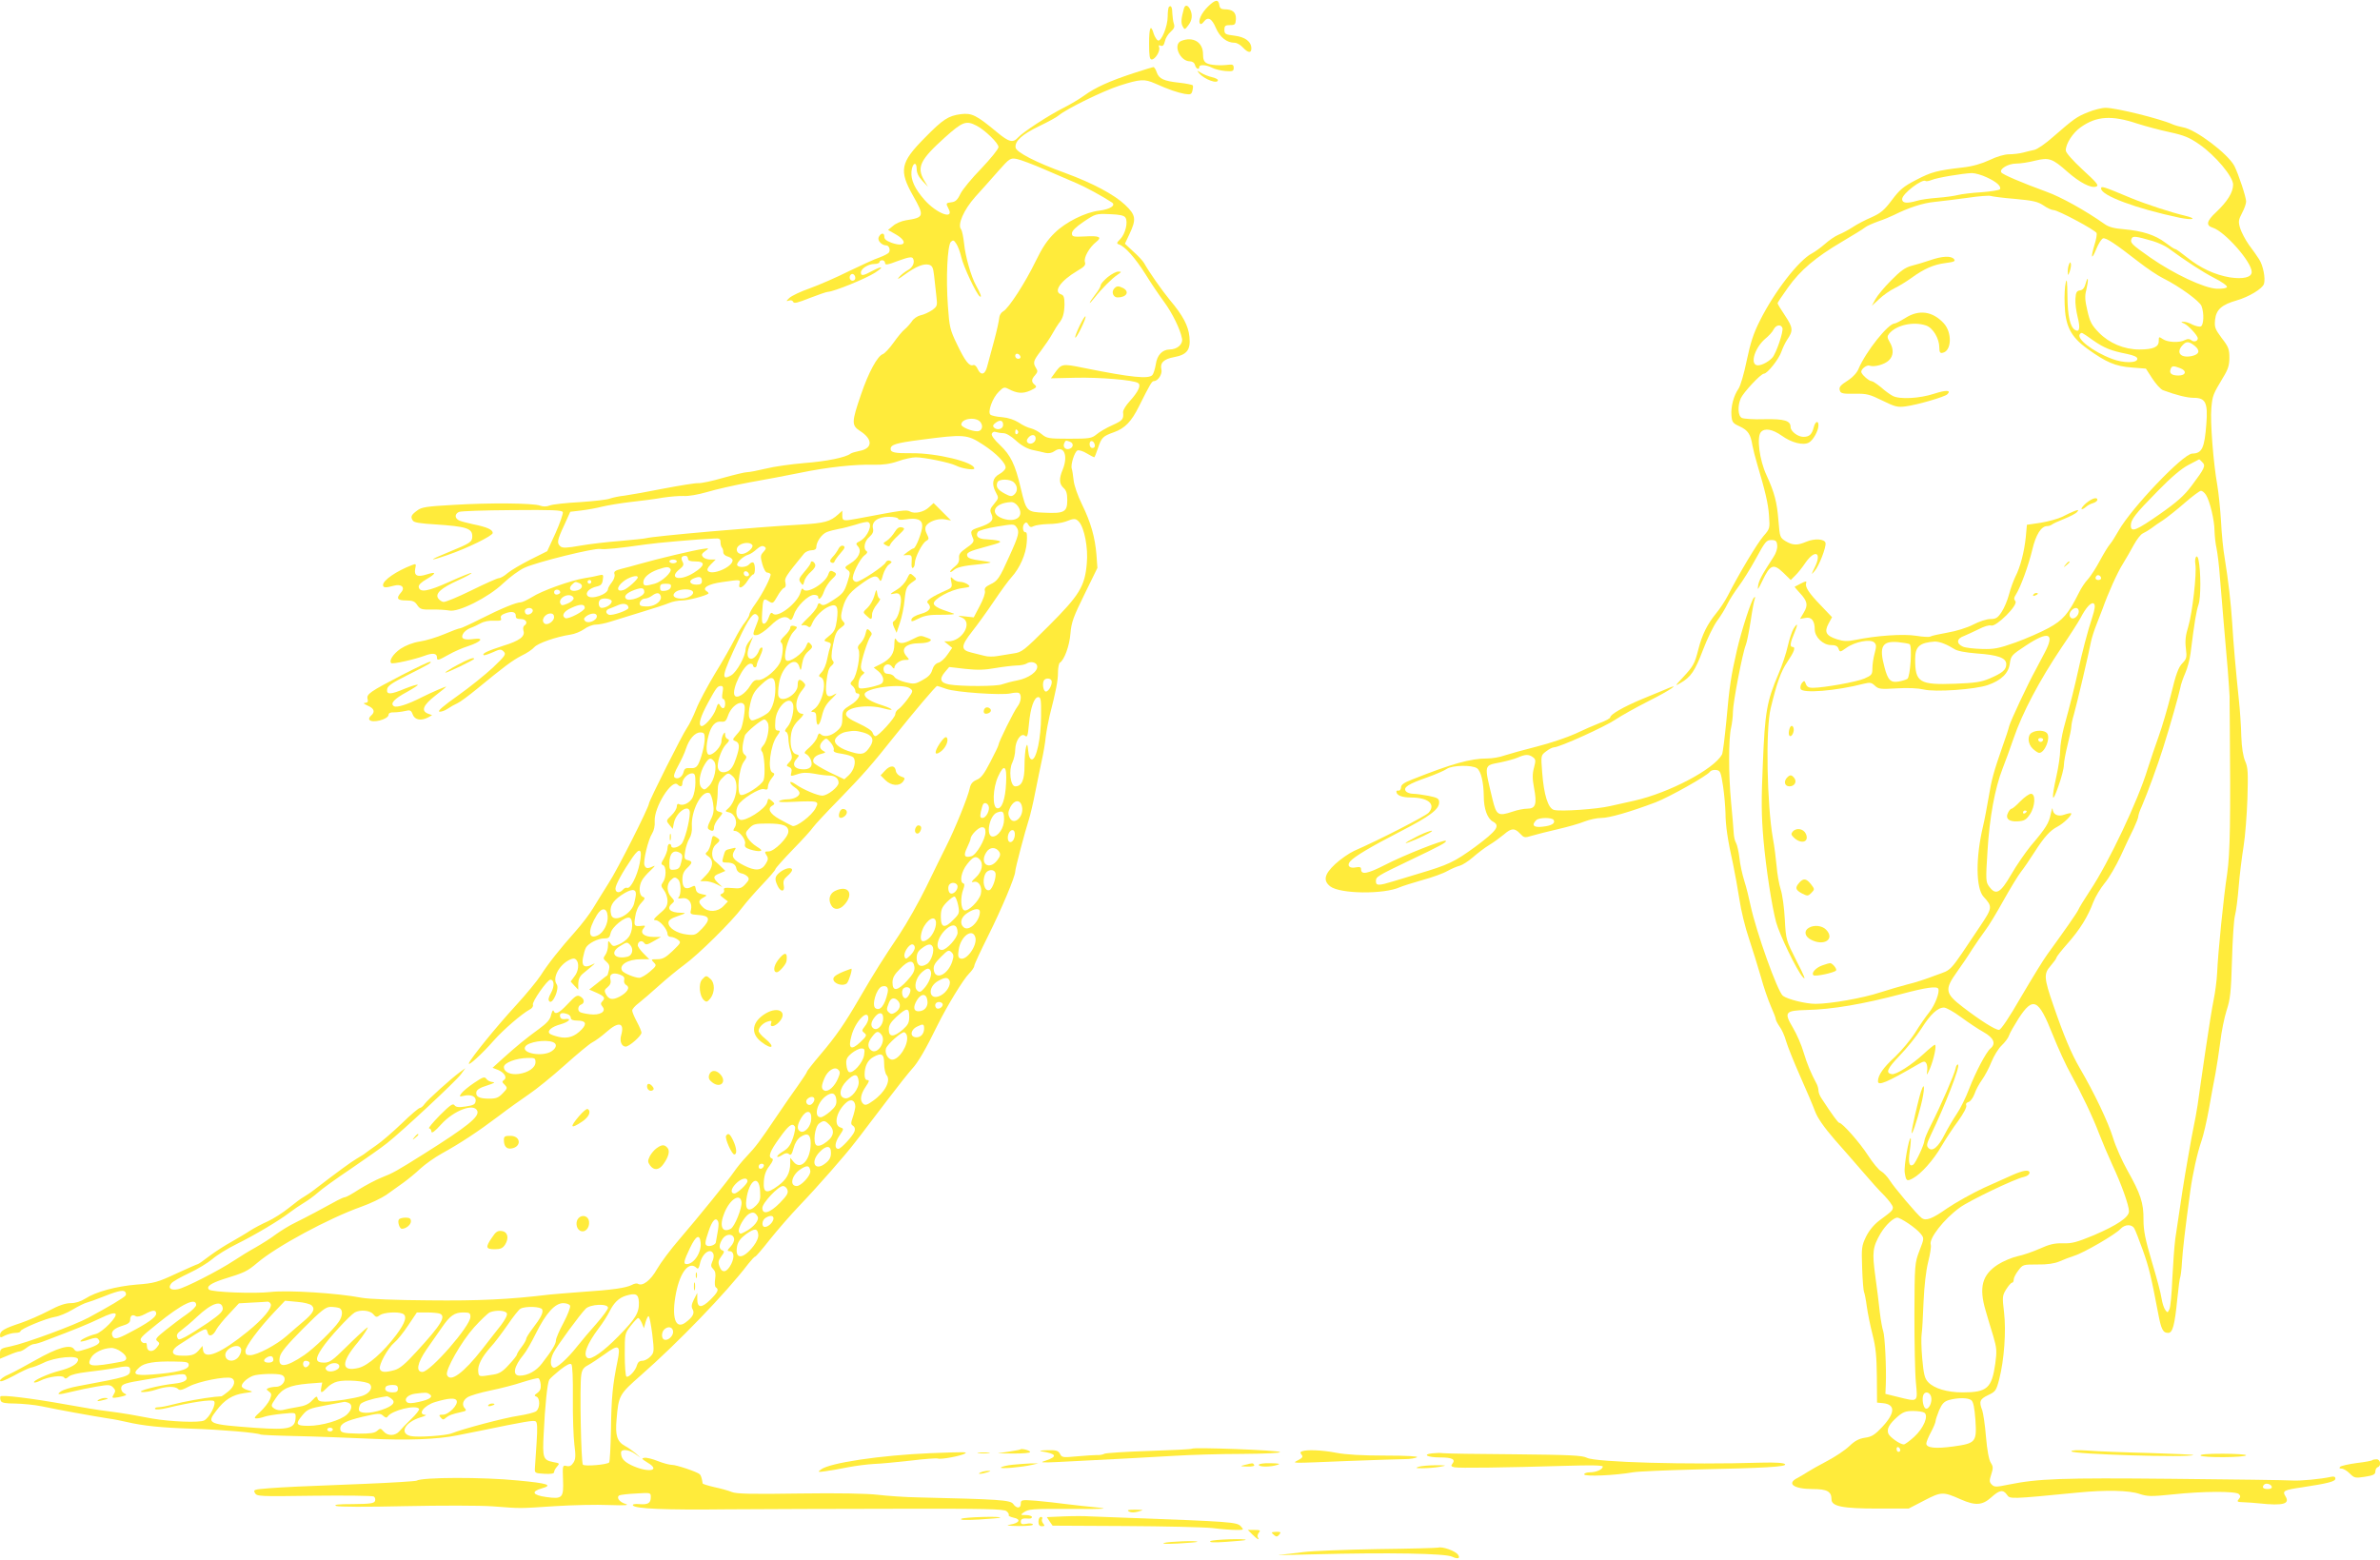 <?xml version="1.0" standalone="no"?>
<!DOCTYPE svg PUBLIC "-//W3C//DTD SVG 20010904//EN"
 "http://www.w3.org/TR/2001/REC-SVG-20010904/DTD/svg10.dtd">
<svg version="1.0" xmlns="http://www.w3.org/2000/svg"
 width="1280pt" height="839pt" viewBox="0 0 1280 839"
 preserveAspectRatio="xMidYMid meet">
<g transform="translate(0,839) scale(0.1,-0.1)"
fill="#ffeb3b" stroke="none">
<path d="M6497 8355 c-36 -35 -56 -79 -42 -93 3 -4 12 1 19 11 22 29 43 19 65
-33 22 -51 59 -80 101 -80 12 0 31 -11 44 -25 28 -30 46 -32 46 -6 0 37 -33
62 -90 69 -50 6 -55 9 -55 32 0 21 5 25 30 25 27 0 30 3 32 33 1 36 -18 52
-61 52 -18 0 -26 6 -28 22 -5 33 -21 32 -61 -7z"/>
<path d="M6287 8353 c-4 -3 -7 -27 -7 -52 0 -53 -34 -135 -52 -129 -7 3 -17
19 -23 36 -16 55 -25 36 -25 -53 0 -66 3 -85 14 -85 19 0 47 46 40 65 -4 11
-2 14 9 9 11 -4 17 3 22 24 3 16 17 39 31 51 19 17 23 27 17 44 -4 12 -7 36
-8 54 0 33 -7 47 -18 36z"/>
<path d="M6367 8343 c-15 -54 -16 -75 -7 -94 11 -20 12 -20 31 5 21 27 24 57
9 87 -13 24 -27 24 -33 2z"/>
<path d="M6353 8170 c-47 -19 -7 -110 47 -110 13 0 24 -8 27 -20 5 -20 23 -28
23 -10 0 14 37 12 68 -4 15 -8 48 -16 72 -18 39 -3 45 -1 45 17 0 16 -6 19
-25 17 -46 -6 -100 -3 -120 8 -15 8 -20 21 -20 49 0 64 -53 96 -117 71z"/>
<path d="M6095 7996 c-128 -42 -205 -77 -264 -120 -25 -18 -75 -48 -111 -66
-78 -39 -218 -130 -244 -159 -28 -31 -49 -26 -113 27 -112 93 -136 105 -195
98 -68 -9 -96 -27 -195 -128 -131 -132 -139 -175 -63 -310 63 -111 61 -118
-38 -133 -24 -4 -55 -17 -69 -30 l-27 -22 42 -24 c67 -39 51 -71 -23 -45 -29
11 -40 20 -39 34 0 23 -21 19 -31 -6 -6 -17 18 -42 41 -42 15 0 24 -23 15 -38
-4 -6 -27 -18 -51 -27 -25 -8 -99 -42 -165 -74 -66 -33 -160 -74 -210 -92 -49
-17 -99 -41 -110 -52 -18 -17 -18 -19 -2 -14 10 4 20 1 23 -7 4 -10 24 -5 89
21 47 18 90 33 97 33 32 1 202 70 254 103 49 32 42 39 -12 11 -52 -28 -64 -30
-64 -10 0 21 40 46 72 46 16 0 28 5 28 10 0 6 7 10 15 10 8 0 15 -7 15 -15 0
-12 14 -10 71 12 55 20 73 23 79 13 12 -20 -1 -50 -29 -64 -14 -8 -35 -24 -46
-37 -13 -15 -3 -11 31 14 61 44 101 60 130 53 18 -5 23 -15 28 -61 3 -30 9
-79 12 -109 6 -51 5 -54 -24 -75 -17 -11 -44 -24 -61 -27 -17 -4 -38 -18 -47
-33 -10 -14 -27 -33 -38 -42 -12 -9 -39 -42 -61 -73 -22 -31 -48 -58 -57 -61
-29 -10 -77 -98 -118 -219 -50 -146 -51 -164 -5 -194 71 -45 69 -95 -4 -108
-20 -4 -40 -10 -46 -14 -26 -21 -132 -42 -250 -51 -71 -6 -164 -19 -207 -30
-42 -10 -87 -19 -100 -19 -12 0 -70 -14 -127 -30 -58 -17 -119 -30 -135 -29
-17 1 -101 -13 -186 -29 -85 -17 -180 -34 -210 -38 -30 -3 -66 -11 -80 -16
-14 -6 -86 -14 -160 -19 -75 -4 -148 -12 -163 -18 -17 -7 -36 -7 -52 -1 -36
14 -274 16 -467 4 -143 -8 -171 -12 -194 -30 -33 -24 -37 -34 -24 -54 6 -11
39 -16 122 -21 166 -11 198 -21 198 -64 0 -30 -10 -37 -125 -84 -111 -45 -116
-54 -9 -17 108 37 244 104 244 119 0 18 -31 32 -106 47 -32 7 -67 16 -76 21
-23 12 -23 34 0 45 9 5 138 9 285 10 219 2 269 0 274 -11 2 -8 -15 -58 -39
-112 l-45 -98 -90 -45 c-49 -25 -104 -57 -122 -72 -18 -16 -39 -28 -48 -28 -8
0 -75 -30 -148 -66 -73 -36 -141 -64 -150 -62 -10 1 -23 11 -29 20 -16 26 17
55 107 96 42 19 75 37 73 40 -3 2 -56 -19 -120 -48 -115 -52 -158 -59 -164
-28 -2 11 13 26 43 43 53 31 53 42 0 25 -50 -16 -69 -7 -62 30 6 28 5 29 -18
20 -83 -32 -155 -81 -155 -107 0 -15 14 -16 57 -4 42 12 65 -9 39 -37 -27 -31
-19 -42 28 -42 36 0 47 -5 60 -25 15 -22 23 -25 79 -24 34 1 76 -2 92 -5 49
-12 213 71 291 146 35 33 86 71 115 84 64 30 375 107 407 101 23 -4 103 4 242
24 60 9 289 29 370 32 30 2 35 -1 35 -20 0 -12 4 -25 8 -29 4 -4 7 -15 7 -25
0 -10 10 -19 25 -23 14 -4 25 -13 25 -20 0 -36 -108 -82 -132 -58 -7 7 -3 18
15 36 l26 26 -28 0 c-16 0 -34 6 -40 14 -10 11 -7 18 11 31 23 17 23 17 -12
12 -50 -7 -236 -51 -345 -82 -27 -8 -69 -19 -93 -25 -35 -9 -42 -15 -37 -29 3
-10 -3 -29 -15 -44 -11 -14 -20 -30 -20 -35 0 -29 -91 -60 -110 -37 -14 17 10
41 49 50 23 5 30 13 33 36 4 28 3 30 -21 24 -14 -4 -49 -11 -77 -15 -74 -12
-231 -68 -283 -102 -25 -15 -52 -28 -60 -28 -25 0 -107 -34 -216 -89 -55 -28
-105 -51 -111 -51 -7 0 -44 -14 -84 -31 -40 -17 -99 -35 -133 -40 -38 -6 -75
-21 -103 -39 -40 -28 -63 -64 -50 -77 7 -7 124 19 181 40 42 16 65 13 65 -9 0
-19 5 -18 64 15 28 16 74 36 103 45 69 23 90 46 34 39 -56 -8 -75 1 -61 27 6
12 23 25 38 31 15 5 40 17 57 26 17 10 47 16 72 14 35 -1 42 1 37 13 -4 11 3
19 22 26 36 14 59 9 58 -13 -1 -12 6 -17 27 -17 29 0 40 -22 19 -35 -6 -4 -8
-16 -5 -27 11 -31 -20 -55 -109 -82 -83 -27 -114 -41 -105 -50 2 -3 24 4 49
15 39 18 45 18 59 4 14 -14 9 -22 -58 -86 -41 -38 -126 -107 -190 -152 -75
-53 -110 -83 -98 -85 9 -2 29 5 44 15 16 11 39 24 53 30 14 6 61 41 105 77
146 120 190 153 240 179 28 13 59 34 69 46 19 21 115 55 193 67 23 3 57 17 75
30 17 13 46 24 62 24 17 0 51 7 76 15 25 8 99 31 165 51 66 20 135 42 153 50
18 8 50 14 71 14 32 0 127 25 141 37 2 2 -2 8 -10 13 -27 17 10 39 85 49 96
14 98 14 92 -9 -9 -33 19 -23 43 15 12 19 26 35 31 35 12 0 12 57 0 64 -5 3
-14 -1 -21 -9 -14 -17 -56 -20 -65 -6 -7 12 31 49 59 57 12 3 32 17 46 30 18
16 30 20 40 14 12 -7 11 -12 -4 -29 -17 -18 -17 -25 -6 -66 7 -25 18 -45 26
-45 7 0 15 -4 18 -8 6 -11 -42 -105 -82 -161 -18 -24 -32 -50 -32 -57 0 -7
-11 -25 -23 -41 -13 -15 -38 -57 -56 -92 -18 -35 -65 -119 -106 -185 -40 -67
-86 -152 -101 -191 -15 -38 -37 -83 -49 -100 -24 -33 -205 -394 -205 -408 0
-19 -171 -359 -217 -428 -26 -42 -64 -102 -83 -134 -19 -32 -62 -88 -95 -125
-82 -92 -148 -175 -187 -237 -18 -28 -78 -101 -133 -161 -104 -113 -243 -284
-253 -311 -8 -22 72 51 133 121 51 58 152 145 193 167 14 7 21 18 18 26 -6 16
78 135 94 135 21 0 23 -35 4 -70 -15 -27 -17 -39 -9 -47 18 -17 55 70 39 92
-24 33 11 102 67 131 20 10 29 10 38 1 17 -17 13 -62 -10 -90 l-20 -27 20 -22
21 -22 0 33 c0 21 8 39 23 52 12 10 33 28 47 39 24 20 24 21 2 10 -39 -19 -55
-6 -47 37 4 21 11 46 16 55 13 24 67 51 100 50 22 0 28 5 33 28 6 33 79 92
102 83 21 -8 18 -76 -6 -105 -10 -14 -34 -31 -51 -38 -28 -12 -33 -12 -45 5
-13 17 -14 17 -14 -11 0 -16 -6 -39 -14 -50 -13 -18 -13 -22 6 -38 15 -13 18
-24 13 -44 -4 -15 -7 -27 -8 -28 -1 0 -24 -18 -50 -39 l-48 -38 41 -18 c42
-19 47 -28 28 -47 -8 -8 -8 -15 3 -28 21 -26 -15 -47 -69 -40 -24 3 -48 8 -53
12 -14 8 -11 34 6 40 21 8 19 31 -5 44 -16 9 -26 3 -66 -40 -47 -50 -68 -61
-77 -37 -3 6 -8 -3 -13 -22 -5 -25 -21 -44 -68 -78 -70 -51 -115 -88 -192
-157 l-55 -50 31 -12 c34 -15 49 -42 30 -54 -11 -7 -10 -12 4 -25 16 -17 16
-19 -10 -46 -23 -24 -36 -29 -73 -29 -54 0 -74 11 -69 36 2 12 21 24 58 35 34
11 46 17 31 18 -13 1 -29 8 -35 17 -10 14 -18 11 -66 -21 -30 -20 -60 -45 -68
-56 -13 -18 -12 -19 11 -14 39 10 69 -3 65 -28 -2 -18 -12 -23 -53 -29 -38 -6
-53 -4 -61 7 -8 11 -23 1 -79 -55 -38 -39 -64 -70 -57 -70 6 0 12 -8 12 -17 1
-12 18 0 53 39 68 75 177 116 194 72 12 -31 -52 -83 -287 -231 -148 -93 -166
-103 -227 -127 -32 -13 -87 -42 -122 -64 -35 -23 -69 -42 -75 -42 -6 0 -24 -8
-41 -17 -72 -40 -174 -94 -225 -119 -30 -14 -77 -43 -105 -63 -27 -21 -77 -52
-110 -71 -33 -18 -85 -50 -115 -70 -83 -55 -265 -148 -303 -155 -40 -8 -56 7
-35 32 7 9 49 33 94 54 45 21 101 55 126 76 24 21 82 57 129 80 99 49 232 128
286 170 21 16 56 40 78 53 22 13 56 38 75 55 19 18 100 76 179 129 79 54 166
115 193 137 79 62 371 334 397 370 l24 33 -29 -21 c-47 -34 -173 -148 -190
-171 -8 -12 -20 -22 -26 -22 -6 0 -50 -37 -97 -83 -47 -45 -108 -98 -136 -117
-27 -19 -54 -38 -60 -43 -5 -5 -27 -18 -47 -30 -32 -19 -103 -71 -228 -167
-19 -15 -45 -32 -57 -39 -12 -6 -48 -33 -80 -59 -32 -26 -83 -58 -113 -72 -30
-13 -73 -36 -95 -50 -22 -15 -67 -41 -100 -60 -33 -18 -86 -52 -118 -76 -31
-24 -60 -44 -63 -44 -3 0 -55 -23 -116 -51 -101 -47 -119 -52 -212 -59 -111
-9 -221 -39 -278 -76 -24 -15 -52 -24 -78 -24 -28 0 -64 -12 -118 -41 -42 -22
-110 -52 -151 -66 -89 -29 -111 -43 -111 -65 0 -15 3 -15 27 -2 16 7 40 14 56
14 15 0 27 4 27 9 0 12 137 69 185 77 22 3 65 21 95 39 30 18 66 36 80 39 14
4 45 15 70 25 84 34 121 44 132 33 6 -6 7 -15 4 -20 -6 -11 -92 -62 -200 -120
-76 -41 -339 -138 -417 -154 -55 -11 -59 -14 -59 -40 l0 -27 46 19 c25 11 51
20 58 20 8 0 25 9 39 20 14 11 32 20 40 20 8 0 36 8 63 19 159 60 227 88 292
119 47 23 76 32 83 25 14 -14 -70 -100 -106 -109 -36 -8 -89 -34 -82 -40 2 -2
22 2 45 10 32 11 43 12 51 2 16 -19 0 -32 -62 -52 -54 -17 -58 -17 -70 0 -19
26 -89 6 -205 -60 -53 -30 -118 -65 -144 -77 -27 -11 -48 -27 -48 -34 0 -9 26
1 73 26 40 22 82 42 92 44 11 1 42 13 69 26 62 31 186 42 186 18 0 -23 -37
-45 -104 -62 -61 -16 -141 -53 -133 -61 3 -3 18 1 34 9 41 21 119 32 128 17 5
-8 12 -7 25 5 11 10 49 19 101 25 46 5 108 14 138 19 76 15 91 14 91 -8 0 -34
-8 -37 -278 -87 -40 -7 -83 -20 -95 -29 -27 -19 -12 -19 61 -1 31 8 90 20 130
27 65 11 75 11 90 -4 14 -14 14 -21 4 -37 -10 -17 -10 -20 5 -19 10 1 29 4 43
8 23 7 24 8 6 17 -10 6 -16 19 -14 30 3 19 23 25 133 43 203 34 207 34 215 20
14 -22 -7 -36 -63 -42 -84 -9 -207 -41 -174 -45 16 -2 49 4 74 12 55 19 104
21 121 4 9 -9 23 -5 59 14 50 27 197 56 227 45 25 -10 19 -43 -15 -71 -17 -14
-34 -26 -37 -27 -4 0 -20 -2 -37 -3 -57 -6 -170 -26 -225 -41 -30 -8 -65 -15
-78 -15 -13 0 -21 -4 -18 -9 4 -5 30 -3 64 5 129 31 242 48 253 37 14 -14 -23
-88 -53 -104 -24 -13 -180 -7 -278 10 -30 6 -84 15 -120 22 -36 6 -94 15 -130
19 -36 4 -132 20 -215 35 -189 34 -349 53 -353 43 -2 -5 -1 -15 2 -23 4 -11
24 -15 78 -15 40 -1 105 -7 143 -15 79 -17 272 -52 355 -65 30 -4 75 -13 100
-19 90 -21 188 -31 345 -36 161 -5 361 -22 377 -32 5 -2 91 -6 191 -8 100 -2
277 -9 392 -14 205 -10 367 -4 475 18 25 5 81 16 125 25 242 50 285 57 296 50
9 -5 10 -36 5 -113 -4 -58 -8 -119 -9 -136 -2 -29 -1 -30 51 -33 36 -2 52 1
52 9 0 7 7 20 16 30 15 17 14 18 -20 24 -55 11 -59 21 -52 152 7 152 20 275
30 291 4 7 31 31 58 53 35 27 54 37 61 30 6 -6 9 -77 8 -183 -1 -95 3 -207 8
-248 8 -62 7 -79 -5 -98 -11 -17 -22 -22 -37 -18 -21 5 -22 3 -19 -73 4 -99
-3 -106 -90 -94 -74 10 -84 30 -23 47 60 17 32 27 -129 42 -190 19 -515 18
-546 -1 -6 -3 -131 -11 -278 -17 -362 -14 -424 -17 -519 -24 -77 -6 -82 -8
-72 -25 10 -19 23 -19 318 -15 169 2 314 0 321 -4 7 -4 10 -15 7 -24 -5 -13
-25 -16 -119 -17 -80 0 -106 -3 -90 -10 14 -5 159 -6 370 -1 195 4 402 4 472
-1 158 -12 135 -12 335 1 94 6 224 9 290 6 89 -3 112 -1 89 6 -33 10 -51 35
-33 46 6 3 46 8 90 10 79 5 79 5 79 -20 0 -32 -15 -41 -63 -37 -23 2 -37 -1
-33 -7 11 -18 172 -25 511 -21 187 1 597 3 911 3 468 1 574 -1 587 -13 9 -7
15 -17 12 -21 -3 -4 9 -10 26 -14 42 -8 32 -29 -17 -37 -28 -4 -16 -7 44 -8
51 0 81 3 77 9 -3 5 -19 7 -35 3 -23 -4 -30 -2 -30 11 0 16 10 20 43 17 9 -1
17 3 17 8 0 6 -15 11 -32 11 -30 0 -31 1 -13 14 29 19 38 20 270 19 168 -1
193 1 125 8 -47 4 -121 13 -165 18 -44 6 -117 14 -162 18 -80 6 -83 5 -83 -16
0 -26 -23 -27 -41 -1 -15 21 -77 25 -509 35 -69 1 -167 8 -218 14 -59 7 -210
10 -424 7 -255 -4 -338 -2 -362 8 -17 7 -59 19 -93 26 -35 8 -63 17 -64 20 -4
27 -9 44 -16 50 -15 13 -125 50 -149 50 -13 0 -47 9 -75 20 -29 12 -62 20 -73
18 -18 -3 -15 -6 17 -26 76 -45 0 -56 -89 -13 -40 20 -54 37 -54 67 0 21 43
17 76 -7 l29 -21 -26 24 c-15 12 -40 31 -58 40 -42 23 -53 57 -45 142 11 131
14 135 132 239 196 172 458 443 576 598 17 21 33 39 37 39 4 0 40 42 80 93 40
50 112 133 159 182 94 98 246 271 297 338 18 23 47 60 63 82 17 22 72 94 122
160 50 66 106 136 123 155 32 34 74 106 137 235 51 103 140 249 170 278 15 15
28 34 28 42 0 7 34 80 75 162 70 140 145 317 145 345 0 16 53 217 73 278 8 25
24 92 35 150 12 58 27 134 35 170 8 36 18 92 21 125 4 33 14 85 21 115 35 136
45 189 45 233 0 25 5 49 10 52 24 15 52 91 57 157 5 61 16 90 76 212 l69 141
-5 70 c-8 97 -31 176 -78 272 -23 47 -42 101 -45 130 -3 26 -7 54 -10 62 -7
21 15 91 31 98 8 3 31 -4 50 -16 20 -12 38 -21 40 -21 2 0 11 22 20 49 19 58
27 65 86 86 59 21 94 57 135 140 60 120 69 135 80 135 22 0 47 39 40 63 -8 35
13 56 69 66 69 13 89 39 82 109 -6 60 -35 115 -106 199 -44 54 -110 148 -138
198 -7 12 -33 40 -58 62 l-45 42 25 53 c37 79 34 101 -24 156 -58 55 -174 117
-321 171 -158 57 -264 112 -268 137 -5 35 35 71 126 115 48 23 96 49 107 59
42 35 237 131 328 160 110 35 132 36 189 11 73 -33 122 -49 159 -56 32 -5 37
-3 42 17 3 12 4 25 2 29 -3 3 -35 10 -72 14 -84 9 -110 21 -122 56 -5 16 -14
29 -18 28 -4 0 -53 -15 -108 -33z m-843 -282 c46 -24 118 -94 118 -115 0 -11
-42 -62 -92 -115 -51 -52 -102 -114 -113 -137 -15 -32 -27 -43 -48 -45 -30 -4
-31 -5 -16 -34 34 -63 -63 -28 -129 47 -52 59 -74 107 -70 152 4 46 28 58 28
14 0 -20 10 -42 30 -63 l31 -33 -21 35 c-41 71 -21 111 111 230 96 86 115 93
171 64z m367 -236 c64 -27 141 -61 172 -74 49 -21 137 -69 189 -103 23 -16
-10 -37 -68 -44 -75 -9 -180 -61 -240 -120 -40 -39 -66 -78 -102 -152 -56
-116 -146 -255 -175 -270 -11 -6 -20 -21 -21 -35 -1 -14 -13 -70 -28 -125 -15
-55 -32 -117 -37 -137 -11 -44 -34 -50 -51 -13 -6 15 -17 24 -24 21 -21 -8
-44 22 -87 112 -38 78 -41 94 -49 206 -11 149 -3 325 16 345 12 11 16 10 29
-10 9 -13 21 -46 27 -72 11 -50 82 -201 100 -212 12 -7 3 17 -21 60 -26 47
-57 154 -64 225 -4 36 -11 70 -16 76 -21 25 14 105 76 175 33 36 89 99 124
139 61 69 65 71 99 65 20 -4 87 -29 151 -57z m434 -259 c15 -23 -1 -88 -28
-115 -20 -20 -21 -24 -7 -29 32 -10 87 -72 142 -159 30 -49 75 -115 100 -149
45 -61 88 -149 97 -198 6 -31 -26 -59 -67 -59 -39 -1 -67 -30 -74 -80 -4 -24
-12 -50 -18 -57 -19 -23 -112 -14 -370 38 -117 24 -119 23 -157 -30 l-19 -26
132 3 c130 3 311 -12 336 -28 19 -11 3 -46 -45 -99 -20 -22 -36 -48 -35 -58 4
-38 -2 -45 -57 -70 -32 -14 -71 -37 -86 -50 -26 -21 -38 -23 -147 -23 -111 0
-120 2 -147 24 -16 14 -43 28 -59 32 -16 3 -45 17 -65 31 -24 15 -56 26 -90
29 -29 2 -57 8 -63 14 -15 15 12 90 45 122 24 25 31 27 50 17 49 -26 79 -28
120 -10 34 16 37 20 24 31 -19 16 -19 29 2 52 14 16 15 23 5 38 -18 29 -15 39
27 94 21 28 49 69 61 91 12 22 28 47 34 55 22 26 30 53 31 103 0 37 -4 48 -17
53 -46 14 -5 73 86 127 38 22 46 31 41 47 -8 24 24 80 61 109 33 26 17 34 -64
29 -61 -3 -67 -1 -67 17 0 13 21 34 64 63 63 42 65 43 139 40 55 -2 78 -7 85
-19z m-1453 -325 c0 -8 -7 -14 -15 -14 -15 0 -21 21 -9 33 10 9 24 -2 24 -19z
m888 -422 c2 -7 -3 -12 -12 -12 -9 0 -16 7 -16 16 0 17 22 14 28 -4z m-214
-354 c16 -22 6 -48 -18 -48 -32 0 -86 23 -86 36 0 34 82 44 104 12z m121 -14
c0 -22 -32 -31 -49 -14 -8 8 -6 15 9 26 24 18 40 13 40 -12z m80 -33 c3 -5 1
-12 -5 -16 -5 -3 -10 1 -10 9 0 18 6 21 15 7z m-79 -11 c15 0 42 -16 68 -40
28 -26 59 -43 87 -50 24 -5 56 -12 71 -16 17 -4 35 -1 49 9 50 36 76 -23 44
-100 -20 -48 -19 -76 5 -98 15 -13 20 -31 20 -66 0 -63 -17 -72 -122 -67 -96
4 -98 5 -128 131 -30 129 -55 179 -112 233 -31 29 -47 51 -44 61 4 9 13 13 22
9 9 -3 27 -6 40 -6z m-109 -62 c71 -46 126 -102 121 -126 -2 -8 -16 -23 -33
-32 -37 -20 -43 -53 -20 -97 17 -32 17 -32 -8 -63 -22 -26 -25 -34 -15 -55 15
-33 0 -49 -64 -71 -51 -16 -52 -20 -33 -65 4 -12 -5 -25 -37 -46 -34 -24 -42
-34 -40 -55 2 -18 -5 -32 -23 -46 -14 -11 -25 -23 -25 -27 0 -5 8 -1 18 7 18
17 54 25 141 33 30 3 56 7 58 9 3 2 -23 7 -57 11 -40 5 -63 12 -67 22 -8 20 5
27 106 54 70 19 81 24 61 30 -14 4 -44 7 -66 8 -42 1 -59 16 -45 40 5 7 50 20
101 28 90 15 94 15 107 -3 17 -24 13 -43 -39 -157 -53 -118 -62 -132 -103
-151 -25 -12 -32 -21 -28 -35 3 -11 -9 -46 -28 -81 l-32 -61 -46 5 c-42 5 -44
4 -18 -6 61 -26 3 -128 -74 -128 l-21 0 21 -17 22 -18 -26 -37 c-14 -21 -36
-40 -48 -43 -15 -4 -27 -18 -33 -38 -6 -23 -22 -39 -52 -55 -39 -22 -47 -23
-92 -12 -28 7 -54 19 -59 28 -5 9 -20 17 -33 17 -16 0 -24 7 -26 21 -4 29 28
41 45 18 7 -10 13 -13 13 -7 0 20 31 43 57 43 25 0 25 1 10 18 -37 41 -7 72
71 72 20 0 44 4 52 10 11 7 9 11 -13 19 -37 14 -36 14 -82 -9 -48 -25 -71 -25
-84 -2 -8 13 -10 9 -11 -23 0 -50 -20 -79 -71 -106 l-40 -20 25 -20 c15 -12
26 -31 26 -44 0 -20 -8 -26 -42 -35 -23 -7 -53 -12 -67 -13 -23 -2 -26 2 -24
28 1 16 10 36 20 44 13 9 14 15 6 18 -7 3 -13 14 -13 26 0 29 38 147 52 164 9
11 8 18 -4 30 -14 14 -17 12 -23 -16 -4 -18 -16 -40 -27 -51 -14 -13 -17 -23
-11 -34 13 -23 -8 -140 -30 -164 -16 -17 -16 -21 -2 -32 8 -7 15 -19 15 -26 0
-8 5 -14 10 -14 27 0 6 -38 -35 -62 -42 -26 -45 -30 -45 -72 0 -37 -5 -48 -31
-70 -32 -27 -68 -33 -86 -15 -7 7 -12 3 -17 -14 -3 -14 -22 -39 -41 -56 -29
-25 -33 -32 -20 -37 9 -4 21 -18 26 -32 13 -35 -5 -54 -50 -50 -41 3 -53 28
-26 57 15 17 14 19 -4 24 -24 6 -35 53 -26 110 5 29 18 52 42 75 20 19 28 32
20 32 -44 0 -46 76 -3 127 21 27 21 29 5 45 -20 19 -29 14 -29 -19 0 -49 -88
-99 -103 -58 -4 8 -2 40 3 71 15 93 93 152 110 84 6 -21 8 -18 14 20 5 30 16
52 34 67 22 19 24 24 12 38 -12 14 -15 13 -25 -12 -16 -38 -91 -91 -107 -75
-18 18 9 121 39 153 24 26 24 26 4 32 -14 3 -21 0 -21 -10 0 -8 -14 -28 -30
-43 -18 -17 -26 -31 -20 -35 13 -8 13 -50 0 -97 -13 -44 -91 -111 -125 -106
-14 2 -26 -7 -40 -30 -26 -44 -72 -73 -84 -53 -19 30 50 171 85 171 7 0 14 -4
14 -10 0 -5 5 -10 10 -10 6 0 10 6 10 13 0 7 9 29 19 50 10 20 15 40 10 43 -5
3 -12 -3 -16 -13 -10 -30 -34 -52 -49 -46 -18 7 -18 34 1 81 l15 37 -20 -24
c-11 -13 -20 -32 -20 -42 0 -38 -47 -124 -78 -142 -57 -32 -50 0 41 193 54
115 80 151 98 132 11 -10 11 -18 0 -45 -25 -62 -25 -66 0 -63 13 1 45 23 72
49 47 47 81 59 104 36 8 -8 14 -1 23 25 14 44 77 106 108 106 12 0 22 -4 22
-10 0 -24 20 -7 31 27 7 21 26 51 42 66 25 23 28 30 16 38 -21 13 -27 11 -34
-10 -15 -48 -117 -109 -135 -81 -5 8 -10 3 -14 -14 -14 -58 -123 -143 -149
-117 -9 9 -14 4 -23 -21 -6 -18 -17 -33 -25 -33 -11 0 -13 13 -10 60 4 74 7
80 35 61 22 -14 24 -13 46 25 12 22 28 43 36 46 9 3 12 13 8 29 -6 24 0 33
101 157 8 9 26 17 40 17 16 0 25 6 25 15 0 30 29 72 57 83 15 6 45 13 65 17
20 3 61 14 91 23 29 10 59 16 65 14 28 -9 -1 -80 -42 -102 -24 -12 -25 -15
-11 -30 21 -24 3 -64 -42 -91 -31 -19 -32 -22 -16 -34 17 -12 17 -15 0 -69
-16 -49 -24 -60 -73 -92 -43 -28 -57 -34 -68 -25 -11 10 -16 7 -21 -11 -4 -13
-28 -42 -54 -66 -25 -24 -38 -40 -28 -36 9 3 23 1 31 -5 11 -9 16 -5 25 18 15
35 57 76 93 90 39 15 48 -3 39 -73 -7 -50 -13 -63 -41 -86 -32 -26 -32 -27
-10 -33 17 -4 21 -10 16 -24 -4 -10 -12 -40 -17 -67 -5 -28 -18 -60 -30 -72
-17 -18 -18 -22 -5 -27 37 -14 11 -139 -35 -171 -19 -13 -20 -16 -6 -16 12 0
17 -8 17 -27 0 -57 16 -55 30 4 11 45 23 66 55 96 23 23 30 32 15 23 -42 -26
-54 -9 -45 69 5 46 12 72 26 83 14 12 16 19 7 29 -8 10 -8 32 2 84 11 58 19
75 41 91 24 18 26 22 13 36 -10 10 -13 24 -8 46 16 73 35 103 98 149 69 51 90
57 105 30 7 -14 11 -10 20 25 7 23 21 48 32 55 17 13 18 15 4 21 -9 3 -18 -1
-22 -10 -7 -18 -136 -104 -157 -104 -8 0 -16 6 -19 14 -8 19 37 110 63 129 13
9 17 17 11 22 -20 12 -12 55 15 77 18 16 23 29 19 45 -9 37 26 63 85 63 28 0
50 -5 50 -10 0 -6 15 -8 40 -4 62 10 90 -1 90 -35 0 -32 -35 -121 -47 -121 -4
0 -19 -9 -32 -19 l-23 -18 23 1 c22 1 24 -3 22 -37 -2 -23 1 -35 7 -32 6 3 10
15 10 26 0 29 40 108 61 119 16 9 16 13 4 37 -9 17 -11 32 -5 43 14 25 65 43
103 36 l32 -6 -47 47 -47 47 -24 -22 c-28 -27 -78 -38 -104 -23 -19 10 -40 7
-283 -39 -74 -14 -80 -13 -80 17 l0 26 -22 -20 c-43 -39 -73 -47 -203 -55
-246 -14 -790 -62 -830 -73 -11 -3 -74 -9 -140 -15 -66 -5 -162 -16 -213 -25
-73 -13 -97 -14 -108 -4 -20 17 -18 32 20 113 l33 73 59 7 c33 4 84 13 114 21
30 7 100 19 155 25 55 6 132 16 170 23 39 6 89 10 112 9 24 -2 77 7 125 21 46
14 148 37 228 52 80 14 201 37 270 51 149 31 298 47 398 44 51 -1 89 4 132 19
33 12 76 21 95 21 47 0 182 -28 215 -44 33 -17 100 -27 100 -16 0 34 -202 83
-335 82 -93 -1 -115 4 -115 23 0 23 28 32 160 49 236 31 251 30 337 -26z m283
33 c0 -22 -29 -36 -43 -22 -7 7 -6 15 3 26 17 21 40 19 40 -4z m184 -17 c21
-8 20 -30 -1 -38 -21 -8 -38 8 -30 28 7 18 9 18 31 10z m134 -17 c2 -10 -3
-17 -12 -17 -10 0 -16 9 -16 21 0 24 23 21 28 -4z m-434 -203 c20 -20 20 -48
0 -65 -13 -11 -21 -10 -51 6 -38 21 -48 36 -39 60 7 20 70 20 90 -1z m22 -129
c34 -52 -11 -88 -81 -65 -77 26 -49 85 42 89 14 1 29 -9 39 -24z m327 -82 c29
-33 50 -141 42 -223 -10 -124 -40 -172 -205 -337 -134 -134 -145 -142 -189
-148 -25 -4 -64 -10 -86 -14 -22 -4 -53 -4 -70 1 -16 4 -49 12 -72 18 -57 14
-56 35 6 114 26 33 79 106 116 161 37 55 80 114 95 130 44 48 78 124 82 187 3
35 1 56 -6 55 -15 -3 -20 33 -6 47 8 8 14 7 21 -7 8 -13 14 -15 29 -7 10 5 45
10 77 11 32 0 74 6 93 13 48 19 55 18 73 -1z m-1757 -125 c9 -14 -31 -48 -57
-48 -28 0 -36 30 -14 46 23 17 61 18 71 2z m-346 -73 c0 -11 11 -15 40 -15 55
0 52 -23 -7 -60 -76 -49 -142 -32 -77 19 20 16 23 24 15 39 -11 21 -6 32 16
32 7 0 13 -7 13 -15z m-60 -15 c0 -5 -9 -10 -20 -10 -11 0 -20 5 -20 10 0 6 9
10 20 10 11 0 20 -4 20 -10z m-34 -41 c10 -16 -46 -68 -85 -79 -51 -14 -61
-13 -61 8 0 25 30 51 77 68 47 16 60 17 69 3z m422 -27 c2 -7 -3 -12 -12 -12
-9 0 -16 7 -16 16 0 17 22 14 28 -4z m-598 -18 c0 -11 -56 -62 -77 -68 -37
-12 -39 15 -2 45 30 25 79 39 79 23z m345 -20 c0 -14 -7 -19 -29 -19 -37 0
-46 22 -14 34 31 13 43 8 43 -15z m-595 -4 c0 -5 -4 -10 -10 -10 -5 0 -10 5
-10 10 0 6 5 10 10 10 6 0 10 -4 10 -10z m-66 -6 c25 -9 19 -33 -10 -40 -34
-9 -50 8 -29 30 19 18 18 18 39 10z m494 -21 c-2 -11 -14 -19 -31 -21 -22 -3
-27 1 -27 17 0 17 6 21 31 21 24 0 30 -4 27 -17z m-143 -28 c0 -24 -81 -53
-98 -36 -14 14 3 32 46 48 40 14 52 11 52 -12z m-452 0 c1 -5 -6 -11 -15 -13
-11 -2 -18 3 -18 13 0 17 30 18 33 0z m713 3 c10 -16 -25 -38 -62 -38 -40 0
-54 18 -29 37 23 16 81 17 91 1z m-173 -23 c10 -24 -25 -54 -65 -57 -21 -1
-40 1 -44 5 -12 11 5 37 24 37 10 0 27 7 38 15 24 18 40 19 47 0z m-468 -14
c0 -8 -15 -21 -33 -28 -29 -12 -33 -11 -39 3 -8 21 24 46 52 42 11 -2 20 -9
20 -17z m205 -16 c0 -16 -30 -35 -54 -35 -16 0 -22 30 -9 43 13 14 63 7 63 -8z
m90 -35 c0 -13 -87 -43 -105 -37 -20 8 -19 26 3 33 9 3 30 12 47 19 29 13 55
6 55 -15z m-235 0 c0 -17 -91 -64 -105 -55 -22 13 -8 37 33 55 47 22 72 22 72
0z m-281 -9 c9 -15 -23 -36 -36 -23 -5 5 -7 15 -4 21 9 13 33 14 40 2z m116
-41 c0 -21 -34 -45 -50 -35 -24 15 -1 55 32 55 11 0 18 -7 18 -20z m230 5 c0
-23 -47 -42 -63 -26 -9 10 -8 15 7 27 26 18 56 18 56 -1z m2368 -267 c6 -29
-45 -66 -106 -78 -32 -6 -68 -16 -82 -21 -27 -12 -223 -12 -285 -1 -48 9 -55
29 -23 67 l23 27 86 -10 c64 -7 106 -6 160 4 41 7 92 13 114 14 22 0 47 5 55
10 22 15 54 8 58 -12z m-1408 -122 c0 -55 -16 -109 -38 -129 -10 -9 -34 -23
-55 -32 -34 -14 -37 -14 -46 3 -6 12 -5 38 4 77 12 50 22 68 60 103 54 52 75
46 75 -22z m1484 45 c10 -15 -12 -61 -29 -61 -15 0 -22 50 -8 63 9 10 31 9 37
-2z m-1768 -66 c-4 -22 -3 -35 4 -35 5 0 10 -11 10 -25 0 -29 -15 -33 -28 -9
-8 14 -12 10 -21 -19 -14 -42 -66 -101 -81 -92 -15 9 -2 51 38 125 44 81 51
90 69 90 12 0 14 -8 9 -35z m1008 22 c18 -13 17 -16 -13 -58 -18 -24 -40 -48
-49 -54 -9 -5 -17 -17 -17 -27 0 -18 -90 -118 -107 -118 -5 0 -12 8 -15 18 -2
11 -33 31 -74 50 -50 23 -69 37 -69 51 0 37 117 54 203 30 59 -16 55 -4 -5 16
-65 20 -98 41 -98 60 0 35 204 61 244 32z m196 -3 c50 -18 296 -35 345 -24 16
4 36 5 43 3 18 -7 15 -47 -6 -74 -19 -24 -102 -192 -102 -206 0 -5 -20 -46
-44 -92 -33 -64 -50 -87 -74 -96 -22 -10 -32 -22 -37 -47 -10 -47 -80 -219
-125 -308 -21 -41 -69 -140 -108 -220 -39 -80 -105 -197 -147 -260 -86 -128
-131 -199 -213 -340 -79 -136 -125 -203 -209 -302 -40 -47 -73 -89 -73 -93 0
-4 -22 -37 -48 -74 -26 -36 -78 -111 -115 -166 -93 -138 -112 -163 -161 -215
-24 -25 -53 -61 -66 -80 -33 -49 -193 -246 -295 -365 -48 -55 -102 -128 -121
-161 -34 -61 -78 -95 -103 -80 -6 4 -21 1 -33 -6 -31 -16 -104 -27 -273 -38
-77 -6 -153 -12 -170 -14 -217 -26 -378 -34 -650 -31 -173 1 -325 7 -360 14
-130 25 -396 42 -490 31 -87 -10 -317 -1 -331 13 -16 16 10 34 77 56 117 36
128 42 183 88 103 88 385 240 560 302 48 17 108 46 133 63 25 18 66 47 91 65
25 18 67 52 92 76 26 24 78 61 116 82 98 54 194 117 304 200 52 40 127 93 165
119 39 26 125 96 191 155 67 60 134 116 150 124 16 8 50 33 76 56 65 58 98 51
79 -17 -10 -32 2 -62 24 -62 19 0 85 58 85 75 0 6 -11 33 -25 59 -14 26 -25
53 -25 60 0 8 16 26 35 40 19 15 68 57 109 94 41 37 102 87 136 112 75 54 257
234 311 307 21 28 70 84 109 125 38 40 70 77 70 82 0 5 42 52 93 105 52 53
101 107 110 121 10 14 72 81 140 150 130 134 175 185 302 345 99 124 218 265
225 265 3 0 25 -7 50 -16z m509 -146 c0 -118 -25 -233 -49 -233 -10 0 -17 14
-20 45 -4 39 -6 41 -12 20 -4 -14 -8 -58 -8 -99 0 -78 -15 -111 -50 -111 -26
0 -36 89 -15 129 8 17 15 47 15 68 1 49 31 93 53 75 12 -10 15 -1 21 65 8 87
28 143 50 143 14 0 16 -16 15 -102z m-1335 66 c10 -27 -6 -98 -28 -123 -15
-17 -17 -25 -8 -28 6 -3 12 -18 12 -35 0 -17 5 -48 12 -69 10 -34 9 -42 -7
-59 -17 -18 -17 -20 -1 -26 12 -5 16 -14 12 -29 -6 -22 -5 -22 32 -10 28 10
51 10 92 3 30 -6 66 -10 80 -10 31 0 50 -15 50 -39 0 -22 -59 -69 -88 -69 -26
0 -105 34 -143 61 -16 11 -29 16 -29 10 0 -6 11 -18 25 -27 14 -9 25 -22 25
-30 0 -18 -32 -34 -67 -34 -15 0 -35 -4 -42 -9 -10 -6 21 -7 81 -4 53 3 104 3
112 0 15 -6 15 -10 2 -35 -20 -39 -103 -102 -124 -95 -9 4 -41 20 -69 36 -54
30 -68 58 -38 74 13 8 12 11 -4 25 -18 15 -20 15 -25 -8 -9 -36 -121 -107
-147 -93 -21 11 -25 49 -9 78 17 32 116 94 139 86 16 -5 21 -2 21 13 0 11 9
31 20 45 17 21 18 26 5 31 -29 11 -12 148 24 197 17 23 19 29 6 29 -16 0 -18
8 -15 55 5 71 75 138 94 89z m-260 -9 c6 -16 -9 -108 -20 -128 -4 -7 -16 -22
-27 -34 -17 -20 -18 -23 -4 -29 26 -9 27 -30 6 -92 -14 -43 -27 -62 -46 -71
-29 -13 -53 -1 -53 28 0 35 23 95 45 117 17 17 20 24 9 28 -8 3 -14 13 -14 23
0 15 -2 16 -10 3 -5 -8 -10 -25 -10 -38 0 -26 -41 -72 -65 -72 -18 0 -20 46
-4 105 14 52 37 77 68 73 20 -2 26 3 36 31 18 55 75 91 89 56z m125 -93 c12
-23 -2 -98 -24 -122 -13 -15 -15 -23 -7 -33 13 -15 19 -122 9 -153 -9 -27
-103 -88 -124 -80 -22 9 -10 140 17 178 17 23 18 28 4 39 -15 12 -14 46 2 102
5 17 89 87 105 87 5 0 13 -8 18 -18z m513 -52 c50 -14 62 -38 38 -75 -28 -43
-44 -48 -102 -30 -53 15 -88 39 -88 60 0 18 31 43 60 48 43 8 54 7 92 -3z
m-852 -32 c0 -38 -20 -114 -37 -143 -8 -13 -20 -19 -41 -17 -24 2 -31 -2 -36
-22 -6 -26 -34 -42 -49 -27 -6 6 2 29 21 63 16 29 35 70 41 90 17 52 48 88 77
88 20 0 24 -5 24 -32z m694 -62 c-4 -10 8 -16 45 -21 27 -4 55 -13 61 -20 16
-20 4 -68 -25 -95 l-24 -22 -80 38 c-44 22 -83 45 -86 53 -7 19 10 38 43 46
23 6 25 8 9 16 -22 13 -22 33 0 55 16 15 18 15 40 -10 12 -14 20 -32 17 -40z
m-644 -61 c19 -23 3 -103 -27 -133 -22 -22 -26 -23 -40 -9 -19 19 -11 79 17
125 22 36 32 39 50 17z m1571 -116 c-4 -89 -23 -142 -48 -137 -27 5 -24 108 5
171 32 71 48 58 43 -34z m-1671 1 c0 -28 -7 -64 -15 -80 -15 -30 -54 -48 -74
-35 -6 3 -11 -2 -11 -13 0 -11 -13 -33 -29 -48 -29 -28 -29 -29 -11 -51 l18
-22 6 31 c12 61 86 109 86 56 -1 -48 -28 -150 -45 -168 -19 -21 -55 -27 -55
-10 0 6 -4 10 -10 10 -5 0 -10 -10 -10 -22 0 -13 -9 -37 -19 -55 -16 -26 -17
-32 -5 -37 18 -7 18 -66 0 -91 -12 -17 -12 -22 5 -44 10 -13 19 -38 19 -57 0
-26 -8 -40 -42 -68 -33 -29 -37 -36 -22 -36 22 0 64 -49 64 -75 0 -8 8 -15 18
-15 10 0 27 -7 38 -15 18 -14 17 -16 -28 -60 -38 -36 -54 -45 -83 -45 -34 0
-35 -1 -19 -17 16 -16 15 -19 -21 -50 -21 -18 -47 -33 -57 -33 -24 0 -84 25
-92 38 -19 31 31 62 100 62 l46 0 -31 31 c-17 17 -31 37 -31 44 0 21 22 30 34
13 9 -12 17 -11 51 9 l40 23 -41 0 c-50 0 -74 21 -53 46 11 14 10 16 -6 14
-44 -5 -47 -2 -39 48 4 30 16 57 32 74 22 24 23 28 9 34 -20 7 -23 55 -5 87 6
12 27 37 47 55 22 21 28 29 14 22 -30 -14 -40 -13 -47 6 -8 21 20 138 41 170
10 16 16 42 14 67 -4 74 92 228 123 197 15 -15 26 -12 26 7 0 23 29 53 52 53
15 0 18 -8 18 -50z m202 33 c35 -31 19 -135 -28 -174 -15 -13 -15 -14 7 -19
31 -7 48 -53 31 -80 -10 -16 -10 -20 1 -20 23 0 60 -47 54 -69 -4 -16 2 -22
29 -31 19 -6 42 -10 51 -8 13 2 9 8 -17 24 -19 11 -41 33 -49 47 -13 25 -13
29 9 52 21 22 32 25 97 25 84 0 113 -11 113 -43 0 -31 -75 -107 -106 -107 -22
0 -23 -2 -12 -20 11 -16 10 -25 -4 -47 -22 -37 -56 -40 -118 -8 -57 29 -69 48
-51 78 12 18 11 19 -16 12 -34 -8 -32 -6 -43 -44 -8 -29 -7 -31 18 -31 34 0
49 -10 53 -35 3 -11 14 -21 26 -23 12 -2 27 -10 34 -18 10 -12 7 -19 -12 -40
-21 -23 -30 -25 -72 -21 -38 3 -47 1 -43 -10 3 -7 -2 -17 -10 -20 -14 -5 -13
-9 7 -24 l24 -18 -24 -25 c-30 -32 -82 -35 -111 -6 -26 26 -25 36 3 52 22 12
22 12 -8 18 -21 4 -31 12 -33 28 -3 19 -6 20 -23 11 -33 -17 -49 -4 -49 39 0
28 7 45 25 62 30 29 31 36 4 43 -19 5 -20 10 -14 49 4 24 14 54 23 68 9 14 15
41 13 62 -6 85 52 198 94 182 7 -3 16 -28 20 -55 6 -39 3 -58 -14 -91 -16 -32
-18 -44 -8 -50 19 -12 27 -9 27 11 0 11 11 33 25 49 25 30 25 30 4 35 -18 5
-21 11 -15 38 3 17 6 51 6 76 0 33 6 50 25 68 29 30 33 30 57 8z m1554 -160
c14 -56 -45 -109 -67 -60 -9 19 -7 31 5 56 21 39 53 42 62 4z m-179 1 c8 -21
-13 -64 -33 -64 -12 0 -14 6 -9 33 4 17 9 35 12 40 7 12 23 8 30 -9z m83 -73
c0 -44 -31 -91 -61 -91 -39 0 -19 113 23 129 32 12 38 6 38 -38z m-100 -67 c0
-39 -49 -123 -76 -130 -37 -10 -44 3 -23 46 10 21 19 43 19 48 0 19 42 62 61
62 14 0 19 -7 19 -26z m156 -28 c-8 -33 -36 -35 -36 -3 0 28 20 51 33 38 5 -5
7 -21 3 -35z m-82 -78 c8 -13 6 -24 -10 -45 -44 -58 -99 -18 -59 43 18 29 51
29 69 2z m-1934 -64 c-14 -68 -49 -136 -67 -130 -6 3 -17 -2 -23 -10 -18 -20
-40 -17 -40 6 0 20 39 91 92 168 40 58 54 45 38 -34z m219 57 c12 -8 13 -18 5
-48 -7 -31 -14 -39 -36 -41 -26 -3 -28 -1 -28 35 0 54 24 76 59 54z m1609 -33
c23 -23 14 -67 -20 -98 -25 -23 -27 -28 -11 -24 27 7 47 -26 38 -65 -8 -36
-68 -96 -89 -88 -19 7 -22 71 -5 114 7 19 7 29 0 31 -22 7 -11 64 20 103 32
41 47 47 67 27z m85 -72 c8 -20 -14 -87 -31 -94 -28 -10 -43 49 -22 89 12 22
45 25 53 5z m-1705 -38 c15 -15 16 -80 2 -94 -7 -7 -1 -9 19 -6 34 5 56 -25
47 -63 -6 -22 -3 -24 41 -27 61 -4 66 -23 19 -73 -34 -35 -39 -37 -82 -32 -53
6 -99 35 -99 63 0 14 14 24 50 36 45 16 47 17 18 18 -60 0 -81 23 -48 50 14
12 13 15 -5 35 -24 25 -26 67 -4 89 19 19 26 20 42 4z m1502 -37 c0 -22 -25
-45 -40 -36 -11 7 -14 38 -3 48 14 15 43 7 43 -12z m-1730 -40 c0 -9 -5 -33
-10 -53 -17 -59 -111 -105 -123 -59 -11 42 5 72 55 106 51 34 78 36 78 6z
m1733 -60 c8 -41 7 -46 -24 -77 -48 -50 -69 -46 -69 13 0 39 5 52 32 80 18 18
37 32 42 30 6 -2 14 -23 19 -46z m-1885 -58 c4 -40 -22 -91 -54 -105 -52 -24
-54 28 -4 110 26 42 54 40 58 -5z m2002 22 c0 -50 -58 -107 -86 -84 -25 20
-17 55 19 78 38 25 67 27 67 6z m-238 -47 c9 -24 -12 -77 -39 -98 -32 -25 -48
-14 -38 29 12 56 65 103 77 69z m118 -65 c0 -28 -59 -93 -84 -93 -42 0 -25 72
26 115 35 29 58 20 58 -22z m96 -27 c10 -43 -48 -125 -81 -112 -12 4 -14 15
-9 48 11 73 76 119 90 64z m-1858 -38 c21 -21 14 -57 -12 -64 -69 -17 -99 20
-44 55 39 24 40 25 56 9z m1532 -16 c0 -10 -11 -29 -25 -42 -21 -20 -25 -21
-30 -7 -8 19 22 67 41 67 8 0 14 -8 14 -18z m95 7 c13 -20 -6 -79 -29 -94 -33
-22 -56 -10 -56 30 0 25 7 39 28 54 30 23 48 26 57 10z m106 -82 c-24 -72 -92
-102 -99 -44 -3 22 6 37 38 69 37 37 42 40 57 26 13 -13 13 -22 4 -51z m-203
-29 c2 -20 -7 -38 -39 -73 -51 -56 -79 -60 -79 -11 0 26 9 43 41 75 45 47 72
50 77 9z m88 -23 c8 -19 -11 -66 -38 -94 -16 -18 -23 -20 -34 -10 -21 17 -9
68 22 97 29 26 42 28 50 7z m-1649 -46 c-3 -11 2 -23 11 -28 23 -13 6 -40 -37
-63 -38 -19 -57 -15 -73 15 -9 17 -7 24 10 37 14 12 19 24 15 40 -8 29 12 41
49 28 22 -8 28 -15 25 -29z m1750 -5 c8 -22 -16 -63 -48 -79 -63 -33 -75 45
-12 79 36 20 52 20 60 0z m-333 -63 c-15 -68 -40 -101 -65 -85 -23 14 4 106
33 117 25 8 38 -4 32 -32z m121 19 c7 -12 -12 -50 -26 -50 -13 0 -22 27 -15
45 6 17 32 20 41 5z m93 -65 c4 -31 -17 -55 -49 -55 -26 0 -29 24 -8 59 24 40
53 38 57 -4z m-160 3 c19 -19 14 -45 -10 -62 -16 -11 -25 -13 -35 -4 -16 13
-16 19 -3 52 10 28 29 33 48 14z m242 -22 c0 -15 -24 -28 -34 -19 -13 14 -5
33 14 33 11 0 20 -6 20 -14z m-180 -65 c0 -32 -6 -44 -35 -70 -48 -41 -75 -41
-75 0 0 24 10 40 42 70 55 50 68 50 68 0z m-1836 13 c9 -3 16 -12 16 -20 0 -9
12 -14 34 -14 46 0 54 -16 25 -47 -37 -39 -75 -52 -123 -41 -22 5 -45 13 -50
18 -15 15 11 37 59 50 46 13 63 34 23 28 -15 -2 -24 3 -26 15 -4 18 13 22 42
11z m1696 -22 c0 -38 -33 -70 -54 -53 -16 13 -12 36 12 64 23 26 42 21 42 -11z
m-80 -1 c0 -10 -8 -29 -19 -42 -17 -22 -17 -24 -2 -36 14 -11 12 -17 -22 -49
-50 -47 -67 -35 -48 33 20 79 91 151 91 94z m300 -54 c0 -27 -17 -47 -41 -47
-37 0 -34 40 4 58 32 16 37 14 37 -11z m-230 -32 c29 -35 -21 -113 -56 -84
-20 16 -18 42 7 73 23 30 32 32 49 11z m138 -9 c9 -45 -42 -126 -79 -126 -23
0 -42 34 -34 60 8 24 85 92 99 87 6 -2 13 -12 14 -21z m-1904 -32 c23 -9 20
-30 -6 -48 -47 -33 -166 -13 -143 24 15 25 108 40 149 24z m1673 -71 c-7 -40
-58 -98 -80 -90 -7 2 -13 19 -15 39 -3 29 2 40 28 62 17 14 41 26 52 26 18 0
20 -4 15 -37z m108 -44 c0 -26 6 -53 13 -62 25 -29 -8 -93 -72 -138 -30 -22
-42 -26 -52 -18 -21 17 -17 50 11 92 20 29 22 37 10 37 -10 0 -15 10 -15 29 0
45 16 78 47 95 45 25 58 17 58 -35z m-1875 7 c0 -29 -39 -56 -90 -63 -44 -6
-80 10 -80 37 0 23 65 48 128 49 38 1 42 -1 42 -23z m1627 -87 c-18 -43 -51
-73 -72 -66 -19 8 -19 25 -1 67 17 41 55 65 74 46 11 -11 11 -19 -1 -47z m111
-16 c4 -39 -41 -95 -72 -91 -37 5 -33 53 8 94 41 41 60 40 64 -3z m-120 -99
c2 -25 -4 -37 -33 -63 -20 -17 -42 -31 -51 -31 -38 0 -22 74 24 111 35 27 56
21 60 -17z m-118 2 c0 -7 -6 -19 -14 -25 -19 -16 -41 10 -24 27 16 16 38 15
38 -2z m220 -40 c-1 -11 -7 -37 -14 -57 -11 -31 -10 -38 2 -45 9 -6 12 -17 8
-29 -7 -24 -73 -95 -87 -95 -22 0 -20 33 5 70 25 37 25 39 6 45 -40 13 -20 92
35 137 24 19 45 7 45 -26z m-237 -65 c-1 -39 -34 -77 -57 -68 -22 9 -20 35 4
75 27 44 56 40 53 -7z m97 -31 c34 -34 23 -70 -30 -103 -16 -10 -30 -13 -39
-8 -20 13 -9 101 15 118 24 17 30 17 54 -7z m-185 -10 c4 -6 -1 -33 -10 -61
-13 -38 -26 -56 -51 -71 -19 -11 -34 -24 -34 -29 0 -5 11 -2 25 7 18 12 29 13
38 6 10 -9 16 -2 25 32 7 27 21 49 37 60 38 25 55 14 55 -34 0 -89 -53 -148
-92 -100 l-18 22 0 -29 c0 -53 -20 -89 -66 -122 -61 -45 -80 -39 -76 23 2 34
11 60 30 84 18 24 23 37 14 40 -23 7 -12 39 40 110 49 69 69 84 83 62z m194
-142 c0 -24 -8 -39 -30 -56 -56 -45 -83 6 -32 60 37 39 63 37 62 -4z m-361
-70 c-6 -18 -28 -21 -28 -4 0 9 7 16 16 16 9 0 14 -5 12 -12z m250 -27 c4 -23
-49 -81 -73 -81 -40 0 -28 56 17 88 38 26 52 24 56 -7z m-338 -55 c0 -15 -55
-66 -70 -66 -22 0 -20 24 6 51 29 31 64 39 64 15z m68 -54 c3 -44 -1 -55 -22
-77 -38 -38 -60 -24 -52 32 14 107 69 140 74 45z m147 7 c6 -17 -4 -32 -41
-70 -53 -54 -94 -66 -94 -27 0 27 86 118 111 118 10 0 21 -10 24 -21z m-247
-65 c4 -31 -37 -133 -58 -144 -47 -25 -63 16 -34 86 30 74 85 108 92 58z m86
-77 c12 -19 -20 -59 -67 -83 -24 -13 -28 -13 -33 0 -7 18 29 81 54 96 21 12
33 9 46 -13z m86 -11 c0 -19 -27 -46 -46 -46 -20 0 -17 37 4 49 24 15 42 13
42 -3z m-297 -19 c3 -7 1 -33 -4 -58 -4 -24 -8 -47 -9 -51 0 -14 -36 -27 -49
-18 -11 6 -9 21 9 74 20 62 41 83 53 53z m215 -68 c2 -15 -8 -39 -25 -61 -56
-73 -102 -75 -89 -3 5 26 18 43 48 66 47 33 62 33 66 -2z m-130 -22 c2 -11 -6
-30 -19 -43 -18 -19 -19 -24 -7 -24 25 0 30 -30 11 -69 -23 -46 -49 -52 -63
-15 -9 23 -7 33 9 55 17 23 18 28 6 33 -20 7 -19 31 1 62 20 29 57 29 62 1z
m-180 -21 c6 -52 -36 -116 -75 -116 -19 0 -16 16 18 87 32 67 52 77 57 29z
m69 -62 c3 -8 1 -27 -6 -40 -9 -21 -8 -28 5 -41 12 -12 14 -27 10 -54 -3 -21
-2 -40 4 -44 18 -11 11 -26 -30 -67 -47 -46 -70 -45 -70 4 l0 33 -18 -35 c-13
-26 -15 -40 -7 -53 12 -21 1 -42 -38 -71 -55 -41 -77 28 -51 160 23 114 71
173 111 133 7 -7 12 -1 17 22 11 56 58 91 73 53z m-401 -259 c2 -56 -17 -88
-110 -183 -79 -81 -147 -129 -166 -117 -26 16 -4 74 60 160 21 27 47 68 58 90
24 48 50 73 88 85 54 16 68 9 70 -35z m-2381 -15 c0 -8 -23 -31 -51 -50 -28
-19 -78 -57 -112 -84 -53 -42 -59 -51 -46 -60 14 -11 14 -14 -4 -36 -22 -27
-52 -22 -52 10 0 12 -4 19 -9 16 -5 -3 -14 0 -20 7 -12 16 -7 22 84 95 134
109 210 145 210 102z m401 5 c8 -21 -40 -79 -123 -147 -145 -118 -233 -155
-241 -101 l-3 23 -22 -26 c-22 -24 -41 -29 -104 -26 -44 3 -44 30 0 58 148 96
146 95 154 65 6 -25 30 -17 47 18 8 14 38 52 68 83 l53 57 70 4 c39 2 76 4 83
5 7 1 15 -5 18 -13z m221 -8 c19 -19 8 -41 -47 -87 -23 -19 -63 -54 -88 -76
-54 -48 -160 -104 -197 -104 -19 0 -25 5 -25 23 0 24 72 121 157 211 l56 59
65 -6 c37 -3 70 -11 79 -20z m-479 -14 c2 -16 -14 -33 -79 -78 -46 -31 -100
-65 -121 -76 -36 -18 -39 -18 -45 -2 -5 12 2 23 22 37 16 12 55 44 85 73 79
74 132 91 138 46z m1868 13 c3 -8 -13 -49 -35 -91 -23 -42 -41 -85 -41 -95 0
-19 -20 -53 -75 -124 -31 -41 -77 -66 -120 -66 -41 0 -32 49 21 113 13 15 43
67 66 114 54 109 103 163 147 163 18 0 34 -6 37 -14z m204 -11 c0 -8 -28 -46
-62 -85 -35 -39 -82 -95 -105 -124 -52 -66 -111 -118 -126 -113 -19 6 -19 43
-1 79 19 38 144 208 174 238 25 25 120 29 120 5z m-1446 -1 c21 -8 20 -43 -2
-74 -28 -42 -134 -144 -185 -179 -100 -68 -145 -72 -132 -10 5 25 38 64 125
152 99 99 122 117 148 117 16 0 37 -3 46 -6z m1092 -8 c7 -17 -7 -44 -52 -103
-19 -25 -34 -49 -34 -55 0 -6 -11 -26 -25 -44 -14 -18 -25 -36 -25 -41 0 -4
-19 -29 -43 -54 -32 -36 -51 -48 -82 -53 -80 -13 -80 -13 -83 16 -4 33 19 78
67 132 21 22 61 76 91 119 29 43 60 82 69 87 26 15 111 12 117 -4z m-2076 -23
c-1 -19 -46 -51 -144 -102 -65 -35 -84 -38 -92 -16 -9 22 10 40 56 54 28 8 40
17 40 31 0 23 12 31 30 20 8 -5 27 -1 49 11 44 24 61 24 61 2z m1167 -2 c15
-18 19 -18 37 -5 21 14 91 19 120 8 28 -11 17 -48 -33 -115 -71 -94 -151 -164
-201 -177 -97 -24 -98 28 -5 138 12 14 30 39 40 55 18 30 18 30 -1 15 -10 -8
-57 -51 -103 -97 -72 -71 -88 -83 -118 -83 -48 0 -50 20 -10 79 35 53 147 174
175 191 29 16 81 12 99 -9z m719 4 c4 -9 -10 -35 -32 -64 -22 -27 -66 -85
-100 -128 -101 -129 -173 -182 -190 -139 -10 26 77 179 145 255 36 40 75 77
86 82 34 13 85 10 91 -6z m-362 -1 c37 -14 11 -58 -125 -206 -59 -65 -89 -90
-117 -98 -51 -14 -72 -13 -79 6 -8 20 43 113 78 142 15 12 49 54 74 92 l47 70
53 0 c29 0 60 -3 69 -6z m166 -18 c0 -49 -216 -296 -258 -296 -37 0 -28 48 22
121 25 35 61 87 81 116 45 66 69 83 117 83 33 0 38 -3 38 -24z m978 -93 c11
-94 10 -99 -10 -120 -12 -13 -31 -23 -44 -23 -14 0 -24 -8 -28 -23 -7 -29 -44
-69 -57 -62 -5 4 -9 57 -9 119 0 111 0 113 32 154 18 23 36 42 40 42 5 0 13
-12 20 -27 l11 -28 9 33 c5 17 12 32 16 32 5 0 13 -44 20 -97z m112 12 c0 -25
-32 -51 -50 -40 -14 8 -12 39 2 53 21 21 48 14 48 -13z m-2324 -90 c4 -8 -1
-27 -11 -41 -21 -32 -68 -31 -73 3 -6 38 71 73 84 38z m2025 -67 c-26 -127
-33 -197 -35 -366 -2 -95 -6 -175 -10 -179 -11 -12 -130 -22 -141 -12 -10 10
-18 422 -9 482 4 29 13 41 36 53 17 9 57 36 91 60 75 55 86 49 68 -38z m-2670
51 c35 -24 37 -47 7 -53 -169 -32 -196 -29 -168 21 15 27 65 51 108 52 13 1
37 -8 53 -20z m819 -45 c0 -8 -10 -14 -25 -14 -29 0 -33 15 -8 29 21 11 33 6
33 -15z m-455 -28 c0 -24 -66 -40 -197 -50 -95 -7 -109 2 -68 39 26 24 83 33
185 31 72 -1 80 -3 80 -20z m648 17 c9 -9 -13 -34 -24 -27 -14 8 -11 34 4 34
8 0 17 -3 20 -7z m162 -23 c0 -21 -52 -37 -68 -21 -10 10 -8 15 8 27 24 18 60
14 60 -6z m-311 -46 c35 -13 11 -64 -30 -64 -12 0 -30 -3 -38 -6 -15 -6 -15
-8 0 -19 15 -11 16 -16 5 -44 -8 -17 -31 -47 -52 -66 -31 -28 -35 -35 -20 -35
11 0 30 4 43 9 13 5 56 12 96 16 71 7 72 7 72 -16 -1 -64 -32 -72 -213 -60
-259 19 -268 22 -214 92 44 59 87 86 150 95 51 7 52 7 20 16 -18 5 -33 14 -33
22 0 16 28 42 60 55 28 11 130 14 154 5z m1394 -51 c2 -23 -3 -35 -18 -46 -17
-12 -18 -15 -5 -20 20 -8 20 -61 -1 -78 -8 -7 -52 -18 -97 -25 -75 -11 -297
-70 -357 -94 -31 -13 -184 -23 -221 -15 -63 14 -32 74 51 100 25 7 37 14 28
14 -45 2 -7 51 52 69 74 22 110 24 116 7 9 -22 -43 -75 -74 -75 -21 0 -23 -2
-12 -15 11 -13 15 -14 29 -1 16 13 28 18 85 31 22 4 26 9 17 18 -18 18 -13 44
14 61 14 9 69 25 122 36 54 11 132 31 173 45 41 13 80 23 85 21 6 -1 11 -16
13 -33z m-920 2 c20 -19 0 -51 -40 -64 -43 -14 -154 -31 -200 -31 -27 0 -37 5
-40 17 -3 15 -7 13 -29 -10 -18 -20 -40 -30 -79 -36 -30 -5 -66 -12 -80 -16
-15 -3 -33 0 -45 8 -19 14 -19 16 9 57 34 51 72 68 172 77 l77 6 -5 -26 c-6
-33 0 -34 31 -2 12 14 37 29 55 33 42 12 158 3 174 -13z m152 -25 c0 -15 -7
-20 -29 -20 -31 0 -47 13 -36 30 3 6 19 10 36 10 22 0 29 -5 29 -20z m169 -29
c23 -14 4 -29 -55 -42 -40 -9 -58 -9 -66 -1 -17 17 7 40 45 45 57 7 62 7 76
-2z m-204 -25 c26 -19 8 -40 -52 -60 -65 -22 -123 -21 -123 2 0 9 4 22 8 28 7
12 63 30 112 38 14 2 28 4 31 5 3 0 14 -5 24 -13z m-231 -22 c23 -9 20 -37 -8
-63 -33 -31 -135 -61 -207 -61 -68 0 -73 9 -31 59 25 30 37 35 122 51 52 10
98 18 102 19 3 1 13 -2 22 -5z m380 -33 c3 -4 -16 -29 -42 -54 -26 -25 -55
-55 -64 -66 -23 -26 -63 -27 -85 -1 -16 18 -18 18 -35 3 -13 -12 -37 -15 -98
-15 -86 2 -100 5 -100 27 0 27 30 42 121 64 84 19 94 20 110 5 12 -11 19 -12
24 -4 21 33 154 66 169 41z m-464 -111 c0 -5 -7 -10 -15 -10 -8 0 -15 5 -15
10 0 6 7 10 15 10 8 0 15 -4 15 -10z"/>
<path d="M5957 6899 c-20 -17 -37 -36 -37 -43 0 -7 -13 -30 -30 -51 -16 -21
-30 -41 -29 -44 0 -3 12 10 27 29 37 47 92 102 122 122 23 16 23 17 5 17 -11
1 -37 -13 -58 -30z"/>
<path d="M5991 6836 c-15 -18 -3 -46 19 -46 48 0 67 30 31 50 -26 13 -36 13
-50 -4z"/>
<path d="M5806 6637 c-15 -32 -26 -60 -23 -63 6 -6 60 104 55 114 -2 4 -16
-18 -32 -51z"/>
<path d="M4811 5527 c-11 -18 -30 -38 -42 -46 -21 -13 -22 -14 -4 -24 14 -8
20 -7 23 4 3 8 22 30 44 50 35 33 37 37 19 42 -15 4 -26 -3 -40 -26z"/>
<path d="M4509 5437 c-6 -12 -20 -32 -31 -43 -15 -17 -17 -24 -7 -30 8 -4 15
-2 17 5 2 7 17 28 33 46 23 26 26 34 14 39 -9 3 -19 -3 -26 -17z"/>
<path d="M4360 5362 c0 -5 -15 -26 -34 -48 -30 -35 -32 -42 -20 -58 12 -17 13
-17 20 8 3 14 19 37 35 50 18 16 27 30 23 40 -6 17 -24 22 -24 8z"/>
<path d="M4877 5275 c-9 -20 -33 -45 -52 -56 -40 -24 -44 -29 -14 -22 29 8 40
-14 32 -62 -6 -44 -20 -76 -36 -87 -8 -4 -7 -15 2 -34 l13 -28 18 54 c10 30
22 85 25 123 7 67 11 74 48 100 18 12 18 13 -1 30 -18 16 -19 15 -35 -18z"/>
<path d="M5116 5261 c6 -27 3 -33 -22 -44 -82 -36 -116 -59 -105 -70 25 -25
12 -46 -36 -59 -29 -8 -49 -20 -51 -30 -3 -14 3 -13 39 5 32 16 61 21 123 20
45 0 74 2 66 6 -8 3 -35 12 -60 21 -26 9 -46 22 -48 32 -5 24 90 76 152 84 44
6 47 8 31 20 -11 8 -29 14 -41 14 -13 0 -30 7 -38 16 -14 14 -15 12 -10 -15z"/>
<path d="M4702 5184 c-6 -22 -23 -51 -37 -64 -25 -23 -25 -24 -5 -42 25 -24
30 -23 30 6 0 14 12 38 26 55 14 17 21 31 16 31 -6 0 -12 12 -14 28 -4 25 -5
24 -16 -14z"/>
<path d="M5293 4574 c-7 -19 2 -28 22 -21 19 8 19 23 0 31 -9 3 -18 -1 -22
-10z"/>
<path d="M5055 4392 c-32 -48 -30 -70 3 -46 28 19 47 63 33 77 -6 6 -19 -6
-36 -31z"/>
<path d="M4760 4245 l-24 -26 26 -26 c31 -30 75 -34 95 -7 12 17 11 20 -11 27
-14 5 -26 17 -28 30 -4 31 -30 32 -58 2z"/>
<path d="M4515 4020 c-9 -27 1 -37 23 -24 22 14 22 38 0 42 -10 2 -19 -5 -23
-18z"/>
<path d="M4923 3934 c-9 -25 13 -40 26 -16 10 19 6 32 -11 32 -5 0 -11 -7 -15
-16z"/>
<path d="M4196 3699 c-29 -23 -32 -36 -14 -74 16 -35 41 -34 33 3 -4 22 0 33
20 50 14 12 25 26 25 32 0 17 -36 11 -64 -11z"/>
<path d="M4490 3597 c-28 -14 -37 -46 -20 -76 14 -27 44 -27 70 1 56 60 22
111 -50 75z"/>
<path d="M4184 3225 c-24 -32 -27 -65 -6 -65 13 0 50 43 52 60 7 50 -10 52
-46 5z"/>
<path d="M4545 3167 c-53 -21 -68 -34 -62 -50 9 -23 55 -33 72 -16 11 12 32
80 23 78 -2 0 -16 -6 -33 -12z"/>
<path d="M3776 3121 c-21 -23 -14 -92 11 -112 12 -11 18 -9 34 11 24 32 24 82
1 103 -23 21 -25 21 -46 -2z"/>
<path d="M4119 2939 c-75 -44 -85 -108 -24 -154 58 -45 77 -28 20 18 -19 15
-35 34 -35 41 0 19 23 43 49 51 20 6 23 4 18 -9 -9 -24 19 -20 43 6 49 53 -3
87 -71 47z"/>
<path d="M3814 2608 c-5 -16 -1 -27 16 -40 44 -35 81 2 44 43 -23 25 -51 24
-60 -3z"/>
<path d="M3480 2546 c0 -18 17 -29 30 -21 8 5 7 11 -1 21 -15 18 -29 18 -29 0z"/>
<path d="M3116 2388 c-54 -63 -49 -74 14 -32 38 25 51 56 31 68 -5 4 -25 -13
-45 -36z"/>
<path d="M3905 2280 c-8 -13 31 -100 44 -100 16 0 13 35 -6 75 -17 36 -27 43
-38 25z"/>
<path d="M2710 2258 c0 -34 14 -50 40 -46 56 8 52 68 -5 68 -30 0 -35 -3 -35
-22z"/>
<path d="M3532 2214 c-12 -8 -29 -28 -37 -43 -12 -25 -12 -31 1 -50 21 -29 49
-26 72 7 28 39 36 71 22 87 -16 19 -30 19 -58 -1z"/>
<path d="M3112 1838 c-18 -18 -14 -56 7 -68 26 -14 53 13 49 49 -3 29 -35 40
-56 19z"/>
<path d="M2145 1830 c-8 -13 4 -50 16 -50 23 0 49 22 49 40 0 15 -7 20 -29 20
-17 0 -33 -5 -36 -10z"/>
<path d="M2646 1733 c-36 -52 -34 -63 14 -63 31 0 43 5 56 24 23 36 15 70 -18
74 -21 3 -32 -4 -52 -35z"/>
<path d="M3602 3885 c0 -16 2 -22 5 -12 2 9 2 23 0 30 -3 6 -5 -1 -5 -18z"/>
<path d="M3825 3860 c-4 -21 -13 -44 -21 -51 -12 -10 -12 -14 6 -26 30 -21 25
-62 -12 -100 l-32 -33 28 0 c15 0 41 -7 59 -16 l32 -16 -22 21 c-30 29 -29 39
8 53 l30 13 -20 20 c-11 11 -27 26 -36 33 -22 18 -19 69 5 89 25 22 25 25 1
40 -18 11 -20 9 -26 -27z"/>
<path d="M3742 1530 c0 -14 2 -19 5 -12 2 6 2 18 0 25 -3 6 -5 1 -5 -13z"/>
<path d="M3732 1470 c0 -19 2 -27 5 -17 2 9 2 25 0 35 -3 9 -5 1 -5 -18z"/>
<path d="M2626 831 c-4 -5 3 -7 14 -4 23 6 26 13 6 13 -8 0 -17 -4 -20 -9z"/>
<path d="M6449 7996 c28 -33 101 -60 101 -37 0 5 -15 12 -32 16 -18 4 -44 14
-58 23 -24 15 -24 14 -11 -2z"/>
<path d="M11229 7786 c-60 -24 -74 -34 -188 -133 -39 -35 -83 -65 -99 -69 -15
-3 -43 -10 -62 -15 -19 -5 -53 -9 -75 -9 -24 0 -66 -12 -105 -31 -43 -20 -91
-34 -145 -40 -138 -16 -168 -24 -250 -67 -68 -35 -88 -52 -130 -108 -41 -55
-61 -71 -110 -93 -33 -14 -79 -38 -101 -53 -23 -15 -57 -33 -77 -41 -19 -8
-52 -31 -73 -50 -22 -19 -52 -41 -69 -50 -71 -37 -201 -204 -280 -362 -35 -69
-51 -120 -71 -215 -14 -69 -34 -137 -44 -151 -26 -37 -42 -97 -38 -144 3 -36
7 -42 45 -59 44 -21 58 -41 68 -103 4 -21 15 -65 25 -98 43 -145 60 -214 64
-279 5 -68 5 -70 -30 -110 -33 -38 -131 -201 -192 -321 -14 -27 -42 -70 -63
-95 -47 -58 -75 -114 -95 -193 -20 -79 -27 -90 -83 -151 -44 -47 -44 -48 -13
-30 56 32 78 65 121 178 23 61 57 130 75 155 19 25 44 66 56 91 12 25 40 68
61 96 21 28 63 95 93 150 49 90 56 99 82 99 24 0 30 -5 32 -28 2 -18 -6 -43
-21 -65 -63 -97 -78 -125 -82 -155 -4 -25 1 -18 24 30 41 86 59 93 111 43 l41
-40 23 23 c13 12 38 43 56 70 52 74 90 56 50 -25 -20 -41 -20 -42 -1 -20 24
27 63 128 59 151 -4 22 -58 26 -103 7 -49 -21 -73 -20 -112 3 -30 19 -31 22
-38 108 -8 102 -21 152 -65 248 -37 80 -53 202 -30 230 20 24 62 17 113 -19
53 -38 114 -53 145 -37 23 12 52 64 52 93 0 28 -17 22 -25 -9 -10 -40 -24 -53
-56 -53 -30 0 -69 30 -69 53 0 34 -33 44 -140 42 -58 -2 -113 2 -122 7 -21 10
-24 63 -6 105 15 33 108 133 125 133 18 0 81 79 94 119 7 20 20 47 29 61 35
51 34 66 -9 131 -23 34 -41 64 -41 68 0 3 25 41 56 84 66 93 147 162 291 247
59 35 115 69 124 77 8 7 40 21 70 32 30 10 68 26 84 34 80 40 156 65 220 71
39 4 119 14 178 22 59 9 115 13 123 10 9 -3 68 -11 132 -16 98 -9 122 -15 152
-35 20 -14 44 -25 54 -25 24 0 226 -108 232 -124 2 -6 -2 -34 -11 -61 -22 -74
-17 -88 9 -25 12 30 29 56 37 58 17 3 64 -28 190 -126 45 -35 104 -75 133 -89
88 -44 196 -123 206 -149 15 -39 12 -104 -4 -110 -8 -3 -28 2 -45 10 -16 9
-38 16 -48 15 -15 0 -15 -2 3 -9 22 -9 74 -65 74 -80 0 -16 -21 -22 -35 -10
-10 8 -19 8 -34 1 -29 -16 -93 -13 -119 5 -21 14 -22 14 -22 -11 0 -32 -30
-45 -105 -45 -81 0 -161 34 -216 90 -40 41 -49 58 -63 120 -13 54 -14 80 -6
108 5 20 9 46 9 57 -1 11 -5 3 -11 -17 -7 -26 -16 -38 -31 -40 -18 -2 -23 -11
-25 -45 -2 -23 4 -67 12 -99 15 -58 10 -84 -14 -69 -27 16 -40 76 -41 182 -1
80 -3 99 -9 73 -5 -19 -8 -71 -6 -115 3 -118 32 -176 122 -241 101 -73 152
-95 240 -101 l75 -6 35 -54 c19 -29 44 -57 57 -62 73 -27 130 -41 166 -41 63
0 76 -27 67 -141 -10 -130 -23 -158 -76 -159 -49 -1 -327 -293 -396 -415 -17
-30 -37 -62 -46 -72 -9 -10 -33 -49 -54 -88 -20 -38 -49 -83 -64 -100 -16 -16
-38 -50 -50 -75 -56 -112 -85 -146 -162 -188 -40 -22 -120 -57 -178 -78 -90
-32 -116 -37 -180 -35 -41 1 -87 6 -102 12 -38 16 -36 44 5 58 17 7 53 24 80
37 27 14 55 23 66 19 27 -8 147 111 130 131 -9 11 -8 19 3 36 25 39 68 157 88
241 19 81 48 127 80 127 9 0 20 4 25 8 6 5 36 19 67 31 32 13 63 29 69 37 10
12 8 13 -14 5 -15 -6 -44 -19 -66 -31 -23 -11 -74 -25 -115 -32 l-75 -11 -6
-66 c-8 -78 -29 -161 -56 -213 -10 -21 -26 -63 -34 -95 -8 -31 -26 -74 -40
-95 -21 -32 -31 -38 -61 -38 -19 0 -60 -13 -92 -30 -33 -17 -91 -35 -138 -43
-45 -8 -86 -17 -92 -21 -6 -4 -41 -2 -77 4 -69 11 -213 1 -325 -22 -45 -9 -65
-8 -100 3 -59 19 -70 39 -46 84 l19 35 -60 63 c-66 68 -87 101 -79 122 3 10
-3 9 -27 -3 -18 -9 -33 -18 -35 -18 -1 -1 11 -16 27 -33 42 -45 46 -66 22
-106 l-20 -34 29 5 c32 7 50 -15 50 -62 0 -41 45 -84 87 -84 24 0 36 -5 41
-20 7 -19 8 -19 42 5 46 33 129 49 150 29 12 -12 12 -21 2 -59 -7 -25 -12 -61
-12 -81 0 -32 -4 -37 -43 -54 -40 -18 -219 -50 -279 -50 -20 0 -31 6 -36 21
-7 19 -9 19 -21 5 -7 -9 -10 -23 -7 -32 10 -25 189 -11 340 28 33 8 41 7 60
-11 19 -18 30 -19 117 -14 59 4 115 1 145 -6 61 -15 277 0 345 24 72 25 111
63 118 115 6 43 10 47 86 97 124 82 158 68 101 -39 -18 -35 -40 -76 -49 -93
-41 -74 -134 -273 -141 -300 -4 -17 -20 -66 -36 -110 -47 -135 -59 -177 -75
-275 -9 -52 -22 -122 -30 -155 -40 -168 -39 -333 3 -379 49 -53 48 -59 -19
-159 -174 -259 -146 -229 -240 -264 -46 -18 -113 -40 -149 -48 -36 -9 -103
-29 -150 -44 -91 -30 -266 -61 -346 -61 -52 0 -149 24 -175 43 -29 22 -143
342 -174 485 -8 39 -23 100 -34 134 -11 35 -23 90 -26 123 -4 33 -12 69 -18
80 -7 11 -12 36 -13 55 -1 19 -7 94 -14 165 -14 149 -14 340 0 400 5 22 10 61
10 86 0 49 52 319 69 359 6 14 17 71 26 127 8 56 18 110 22 120 4 12 3 15 -4
8 -15 -15 -67 -177 -91 -280 -32 -139 -41 -197 -57 -379 -9 -92 -19 -176 -24
-185 -44 -79 -282 -205 -471 -248 -36 -8 -94 -21 -130 -29 -72 -17 -264 -30
-302 -21 -32 8 -55 81 -64 203 -7 90 -7 91 21 112 15 12 35 22 43 22 29 0 272
110 330 149 31 21 112 66 179 100 114 57 180 102 96 65 -21 -9 -81 -34 -133
-55 -98 -41 -170 -82 -170 -98 0 -5 -25 -19 -56 -30 -31 -12 -90 -38 -132 -58
-42 -19 -135 -51 -207 -69 -71 -18 -150 -40 -174 -48 -24 -9 -65 -16 -92 -16
-90 0 -190 -28 -404 -113 -44 -17 -60 -28 -60 -43 -1 -10 -6 -18 -13 -17 -7 2
-12 -1 -12 -5 0 -20 29 -32 79 -32 93 0 135 -37 94 -82 -16 -18 -265 -146
-400 -205 -28 -13 -74 -45 -102 -71 -59 -55 -66 -89 -27 -120 53 -41 289 -44
376 -4 14 6 68 23 120 38 52 14 113 36 135 49 22 12 52 25 66 28 14 4 46 24
70 45 24 21 64 52 89 67 25 15 60 41 78 56 40 35 58 36 87 5 22 -23 24 -24 66
-11 24 7 87 23 139 35 52 12 116 30 142 41 26 10 66 19 90 19 43 0 154 32 292
84 73 28 274 141 292 164 5 8 21 12 34 10 22 -3 25 -10 37 -88 7 -47 12 -111
13 -144 0 -65 12 -147 41 -276 10 -47 25 -132 34 -189 8 -56 31 -151 51 -209
19 -58 48 -150 64 -206 15 -56 40 -127 54 -159 14 -32 26 -62 26 -68 0 -6 9
-24 20 -40 12 -15 28 -51 36 -80 8 -28 42 -112 75 -187 34 -76 70 -161 81
-191 13 -35 48 -85 104 -150 47 -53 115 -131 152 -174 37 -43 88 -101 115
-127 26 -27 47 -56 47 -64 0 -17 -4 -21 -72 -71 -30 -23 -55 -53 -72 -87 -24
-50 -25 -60 -21 -171 2 -64 7 -122 10 -127 3 -6 10 -40 15 -78 5 -37 19 -105
31 -152 17 -66 22 -117 23 -225 l1 -140 32 -3 c68 -7 66 -53 -5 -129 -39 -41
-55 -52 -92 -57 -33 -5 -55 -17 -85 -46 -22 -21 -76 -57 -120 -80 -44 -23 -91
-50 -105 -59 -14 -9 -37 -23 -52 -31 -62 -30 -22 -60 81 -60 77 0 101 -13 101
-55 0 -38 58 -50 250 -50 l165 0 83 43 c92 48 102 49 198 6 78 -34 115 -32
163 11 44 40 64 44 85 14 16 -23 13 -24 381 12 151 15 276 12 331 -7 43 -14
61 -15 178 -3 166 18 341 18 357 2 10 -10 9 -16 -1 -28 -11 -13 -7 -15 26 -16
22 -1 59 -3 84 -6 130 -14 168 -3 141 39 -17 28 -8 33 88 47 145 22 181 32
181 47 0 10 -7 13 -22 10 -58 -13 -168 -23 -213 -20 -27 2 -315 6 -640 9 -600
6 -724 1 -882 -31 -68 -14 -77 -14 -91 0 -13 13 -14 21 -3 54 11 34 11 43 -2
63 -10 15 -20 67 -26 139 -5 64 -15 128 -20 143 -19 48 -13 61 31 82 40 19 44
24 60 85 27 105 38 261 26 361 -10 83 -9 90 12 124 12 19 26 35 31 35 5 0 9 7
9 17 0 9 11 31 25 49 24 32 26 32 102 32 53 -1 91 5 118 16 22 10 59 24 81 31
50 15 222 115 248 144 24 26 62 27 75 2 6 -10 26 -62 45 -115 33 -92 45 -141
82 -336 17 -91 26 -110 55 -110 24 0 35 42 49 184 6 60 13 113 16 117 2 5 7
41 9 81 4 64 16 170 45 383 12 88 37 202 59 265 11 30 29 109 41 175 12 66 27
152 35 190 7 39 19 115 26 170 6 55 22 132 34 170 20 60 24 100 29 270 3 110
10 218 16 240 6 22 15 92 20 155 5 63 17 160 26 215 9 55 18 172 21 260 4 138
3 167 -12 200 -11 26 -19 73 -21 135 -1 52 -7 139 -13 195 -16 153 -30 310
-36 415 -7 109 -21 229 -40 346 -8 44 -17 134 -20 200 -4 65 -13 153 -20 194
-21 117 -39 343 -32 415 6 68 9 74 64 166 26 42 33 65 33 105 0 45 -5 59 -41
105 -36 49 -40 58 -36 99 6 55 36 81 116 104 66 19 139 63 147 89 9 30 -5 100
-26 132 -11 17 -35 52 -55 78 -19 27 -40 67 -47 89 -11 36 -9 45 10 82 12 22
22 50 22 62 0 24 -41 147 -63 191 -35 66 -208 197 -276 208 -20 4 -45 11 -56
16 -66 30 -304 89 -360 89 -22 0 -65 -11 -96 -24z m266 -61 c44 -14 122 -35
174 -46 78 -17 105 -28 160 -66 86 -60 181 -173 181 -216 0 -42 -31 -91 -91
-148 -52 -48 -57 -72 -18 -84 65 -21 209 -184 209 -238 0 -29 -46 -40 -118
-29 -81 14 -158 50 -228 106 -31 25 -60 46 -65 46 -5 0 -29 16 -54 35 -54 41
-123 63 -223 72 -53 4 -82 12 -105 29 -99 70 -233 145 -312 173 -131 48 -235
92 -242 104 -11 18 37 47 80 47 22 0 69 7 103 16 74 18 92 12 174 -61 64 -56
124 -88 152 -79 18 5 10 17 -71 91 -55 51 -91 92 -91 104 0 36 38 95 81 125
85 60 166 65 304 19z m-810 -289 c53 -24 80 -49 71 -64 -3 -5 -47 -12 -98 -16
-51 -3 -109 -10 -128 -15 -19 -5 -69 -12 -110 -15 -41 -3 -91 -10 -110 -16
-55 -16 -80 -13 -80 9 0 29 111 113 127 97 3 -2 17 0 32 6 27 12 165 35 216
37 17 0 53 -10 80 -23z m894 -343 c29 -9 66 -26 81 -37 97 -71 184 -128 248
-161 40 -20 71 -42 69 -49 -3 -7 -25 -10 -56 -9 -67 3 -229 79 -357 168 -101
71 -109 79 -100 101 6 16 22 14 115 -13z m-1993 -467 c7 -18 -33 -136 -54
-160 -24 -26 -68 -47 -86 -40 -34 13 -5 96 47 141 19 15 40 38 46 51 13 25 39
29 47 8z m1670 -66 c60 -42 97 -57 184 -74 37 -8 55 -16 55 -26 0 -24 -74 -24
-135 -1 -106 40 -197 111 -173 135 9 9 7 10 69 -34z m547 -30 c31 -25 26 -46
-14 -55 -60 -13 -88 17 -52 57 21 23 34 23 66 -2z m-79 -120 c39 -14 33 -40
-8 -40 -37 0 -51 12 -42 35 6 18 16 18 50 5z m120 -506 c20 -19 14 -32 -58
-128 -40 -53 -77 -86 -171 -152 -126 -88 -155 -100 -155 -61 0 32 22 61 145
186 72 74 129 122 165 140 30 16 56 29 57 30 1 1 9 -6 17 -15z m20 -176 c21
-33 46 -138 46 -194 1 -27 5 -69 11 -94 5 -25 14 -94 18 -155 5 -60 14 -168
20 -240 6 -71 16 -186 22 -255 5 -69 10 -134 10 -145 0 -11 0 -67 1 -125 5
-540 2 -719 -14 -830 -19 -123 -49 -420 -54 -535 -2 -38 -10 -101 -18 -140 -8
-38 -29 -167 -46 -285 -17 -118 -36 -246 -41 -285 -6 -38 -15 -88 -20 -110 -5
-22 -20 -103 -33 -180 -22 -126 -32 -190 -67 -429 -5 -38 -12 -135 -16 -215
-3 -80 -10 -155 -16 -165 -9 -18 -10 -19 -22 -2 -7 9 -16 37 -20 62 -3 25 -27
114 -52 197 -36 122 -45 167 -45 227 1 89 -16 139 -87 265 -28 50 -63 128 -77
175 -26 84 -100 240 -179 375 -45 77 -86 175 -141 335 -52 150 -53 172 -15
215 17 20 31 39 31 44 0 4 27 39 60 76 66 75 108 142 138 222 11 29 39 75 61
102 23 27 62 94 87 148 25 54 56 121 70 148 13 28 24 56 24 63 0 7 8 32 19 55
29 67 87 225 114 312 40 126 85 287 93 325 3 19 16 55 27 80 11 25 24 72 28
105 22 176 31 227 43 263 13 37 13 177 0 240 -7 36 -23 15 -17 -23 8 -51 -16
-261 -38 -335 -15 -48 -18 -78 -13 -118 6 -49 4 -56 -20 -81 -20 -21 -34 -58
-60 -167 -19 -76 -49 -177 -66 -224 -17 -47 -44 -127 -60 -177 -51 -169 -209
-503 -309 -653 -31 -47 -59 -93 -63 -103 -7 -17 -76 -115 -168 -242 -20 -27
-83 -130 -140 -227 -65 -113 -109 -178 -119 -178 -21 0 -101 51 -195 123 -95
73 -99 94 -31 189 25 35 62 89 82 122 21 32 52 77 70 101 18 23 62 96 98 161
37 66 79 135 94 154 15 19 48 67 72 105 54 84 84 117 124 138 33 17 81 64 74
72 -3 2 -19 -1 -36 -7 -35 -13 -62 0 -64 31 -1 9 -5 -4 -10 -28 -9 -48 -26
-76 -108 -172 -29 -36 -77 -105 -105 -154 -58 -100 -82 -113 -118 -64 -18 24
-19 35 -9 190 11 183 40 339 81 444 15 39 42 111 59 162 48 140 139 312 259
491 44 64 89 135 101 157 31 60 60 90 73 77 7 -7 5 -28 -10 -74 -24 -72 -55
-191 -77 -293 -15 -69 -38 -163 -76 -302 -10 -39 -19 -93 -19 -120 0 -26 -9
-88 -20 -137 -29 -130 -24 -155 10 -56 17 46 30 98 30 115 0 16 9 65 20 109
11 43 20 87 20 98 0 11 6 40 14 66 14 49 81 331 92 392 4 19 17 60 29 90 12
30 27 69 33 85 30 85 80 196 108 240 17 28 44 74 60 104 16 29 37 57 49 62 11
5 31 17 45 27 14 11 43 31 65 45 22 15 74 56 115 92 41 36 81 65 87 65 7 0 19
-10 27 -22z m-564 -449 c0 -5 -7 -9 -15 -9 -15 0 -20 12 -9 23 8 8 24 -1 24
-14z m-120 -178 c0 -22 -25 -45 -40 -36 -13 8 -13 28 2 43 18 18 38 14 38 -7z
m-910 -176 c15 -9 4 -176 -12 -187 -7 -4 -28 -11 -46 -14 -43 -8 -59 7 -77 77
-30 111 -13 142 72 135 29 -3 58 -8 63 -11z m186 2 c16 -6 40 -19 54 -28 16
-11 59 -19 120 -24 116 -8 160 -24 160 -58 0 -30 -20 -47 -90 -77 -45 -19 -78
-24 -185 -28 -193 -7 -215 7 -215 132 0 68 23 89 106 95 12 0 35 -5 50 -12z
m-2212 -610 c16 -12 16 -18 6 -57 -9 -33 -9 -58 0 -107 17 -88 9 -113 -35
-113 -19 0 -55 -7 -80 -16 -78 -26 -87 -20 -108 66 -46 192 -48 181 43 199 33
7 75 18 93 26 41 18 59 18 81 2z m-300 -60 c21 -16 35 -74 36 -150 0 -67 19
-121 50 -137 40 -22 20 -49 -97 -136 -113 -82 -143 -96 -308 -145 -38 -12 -98
-30 -132 -40 -78 -24 -93 -24 -93 0 0 25 3 27 180 112 166 79 203 99 196 106
-8 9 -228 -78 -328 -130 -94 -48 -128 -54 -128 -23 0 12 -7 14 -29 10 -33 -7
-49 10 -30 32 22 26 109 78 270 161 159 82 209 119 209 157 0 20 -8 25 -57 35
-31 6 -69 11 -83 11 -15 0 -33 6 -39 14 -16 20 13 39 117 75 44 16 91 36 103
45 29 20 137 22 163 3z m412 -278 c10 -18 -11 -31 -60 -36 -48 -6 -61 8 -34
35 15 15 84 16 94 1z m2068 -907 c10 -17 -17 -88 -48 -127 -18 -22 -52 -71
-76 -110 -24 -38 -73 -96 -107 -129 -64 -58 -93 -100 -93 -132 0 -27 46 -8
218 92 28 16 34 17 42 4 5 -8 7 -28 4 -45 -4 -23 0 -19 16 18 21 51 37 127 26
127 -4 0 -31 -22 -59 -48 -65 -60 -151 -115 -173 -110 -35 6 -24 30 44 101 38
39 90 104 115 143 49 78 88 114 122 114 12 0 53 -23 91 -51 38 -28 93 -65 122
-81 55 -31 68 -62 37 -88 -23 -19 -80 -127 -115 -218 -17 -45 -47 -106 -67
-135 -19 -28 -48 -78 -64 -109 -34 -68 -66 -95 -87 -74 -12 12 -11 22 11 68
79 164 159 370 148 381 -4 4 -11 -5 -14 -22 -7 -32 -74 -188 -133 -305 -19
-37 -34 -74 -34 -81 0 -20 -48 -122 -60 -130 -22 -14 -28 10 -19 74 5 35 7 66
5 68 -9 9 -38 -153 -32 -185 7 -45 11 -48 43 -31 44 23 112 99 155 174 23 39
63 100 90 136 28 39 46 73 43 82 -4 9 1 16 12 19 10 3 24 22 32 43 7 22 26 56
41 77 15 21 38 64 50 95 13 32 37 72 55 89 18 17 36 41 40 54 4 13 27 53 51
91 78 120 107 107 183 -85 30 -75 74 -171 98 -213 60 -109 120 -235 153 -323
16 -41 47 -115 70 -165 49 -104 90 -219 90 -251 0 -32 -64 -75 -190 -129 -90
-37 -117 -45 -166 -43 -46 1 -73 -6 -124 -29 -36 -16 -90 -35 -121 -41 -30 -7
-77 -27 -105 -45 -84 -55 -102 -122 -65 -247 10 -36 29 -98 41 -137 19 -65 20
-81 11 -148 -19 -133 -44 -155 -176 -155 -83 0 -153 21 -185 55 -19 20 -24 41
-32 127 -5 57 -6 117 -3 133 3 17 7 93 10 170 4 89 13 168 25 217 11 42 17 84
14 92 -12 32 70 138 156 200 50 37 298 156 345 165 37 8 42 38 5 33 -14 -2
-43 -12 -65 -22 -22 -10 -91 -41 -154 -69 -62 -29 -152 -79 -199 -111 -81 -57
-114 -69 -137 -52 -21 14 -151 168 -172 203 -12 19 -33 41 -45 48 -13 6 -45
45 -71 85 -45 70 -139 176 -155 176 -6 0 -36 40 -94 129 -10 14 -18 34 -18 44
0 9 -4 25 -9 35 -32 60 -52 108 -71 171 -11 39 -37 98 -57 132 -50 84 -43 93
73 96 137 3 303 31 514 87 128 34 185 42 194 28z m-161 -1263 c26 -17 56 -42
66 -55 20 -25 20 -25 -6 -92 -25 -66 -26 -72 -27 -342 0 -151 3 -317 8 -367
10 -108 14 -105 -99 -77 l-65 16 2 47 c4 92 -5 267 -14 291 -5 14 -13 59 -18
100 -4 41 -15 128 -24 193 -18 131 -15 158 28 232 27 45 69 85 91 85 6 0 33
-14 58 -31z m123 -933 c7 -28 -12 -69 -29 -63 -13 4 -22 51 -13 73 9 22 35 16
42 -10z m216 -18 c11 -9 17 -39 22 -105 8 -121 2 -127 -119 -144 -96 -13 -145
-8 -145 16 0 8 11 35 25 61 14 26 25 53 25 60 0 7 9 33 19 58 16 36 27 47 53
55 48 13 102 13 120 -1z m-253 -67 c25 -16 -3 -83 -54 -130 -24 -22 -50 -41
-56 -41 -21 0 -78 41 -84 60 -8 25 6 50 50 89 29 25 44 31 83 31 26 0 53 -4
61 -9z m-129 -202 c0 -5 -4 -9 -10 -9 -5 0 -10 7 -10 16 0 8 5 12 10 9 6 -3
10 -10 10 -16z m1998 -196 c2 -8 -6 -13 -22 -13 -25 0 -33 10 -19 24 10 10 36
3 41 -11z"/>
<path d="M11300 7376 c0 -38 189 -108 421 -157 74 -15 100 -6 29 11 -73 17
-210 62 -290 95 -148 62 -160 66 -160 51z"/>
<path d="M10928 4449 c-26 -14 -23 -61 5 -87 13 -12 28 -22 34 -22 30 0 63 81
42 106 -13 16 -56 18 -81 3z m60 -40 c-2 -6 -8 -10 -13 -10 -5 0 -11 4 -13 10
-2 6 4 11 13 11 9 0 15 -5 13 -11z"/>
<path d="M10866 4080 c-21 -22 -42 -40 -47 -40 -5 0 -13 -9 -19 -21 -17 -32 4
-51 54 -47 33 2 44 9 63 37 29 43 32 111 6 111 -10 0 -35 -18 -57 -40z m34
-54 c0 -3 -4 -8 -10 -11 -5 -3 -10 -1 -10 4 0 6 5 11 10 11 6 0 10 -2 10 -4z"/>
<path d="M7618 3889 c-32 -16 -58 -31 -58 -34 0 -5 96 36 127 54 42 25 -15 8
-69 -20z"/>
<path d="M10332 2520 c-15 -45 -52 -207 -51 -223 1 -19 28 60 50 147 21 82 22
138 1 76z"/>
<path d="M10380 6990 c-30 -10 -75 -24 -100 -30 -34 -9 -60 -28 -110 -79 -36
-36 -74 -82 -84 -101 l-19 -35 39 36 c21 20 59 47 84 59 25 12 65 37 90 55 69
50 120 72 183 80 47 6 55 10 46 21 -15 19 -63 17 -129 -6z"/>
<path d="M11127 6967 c-4 -10 -7 -28 -6 -40 0 -21 1 -21 10 2 5 14 8 32 7 40
-3 13 -5 13 -11 -2z"/>
<path d="M10248 6680 c-27 -17 -53 -30 -58 -30 -35 0 -155 -151 -194 -243 -8
-21 -31 -46 -54 -61 -47 -30 -54 -39 -46 -60 5 -13 21 -15 79 -14 65 1 80 -3
149 -37 67 -33 82 -37 125 -31 62 8 210 51 224 65 23 23 -6 24 -71 3 -79 -26
-186 -31 -222 -12 -14 7 -43 28 -64 47 -22 18 -45 33 -51 33 -14 0 -55 37 -55
50 0 16 31 39 45 33 25 -9 80 6 103 28 26 24 28 61 5 99 -14 24 -14 31 -3 45
39 47 131 67 199 44 37 -13 71 -70 71 -119 0 -24 4 -31 17 -28 50 9 53 110 6
160 -60 64 -132 74 -205 28z"/>
<path d="M11220 5684 c-17 -15 -28 -29 -25 -32 2 -3 13 2 22 10 10 9 28 19 41
22 12 4 22 12 22 17 0 17 -28 9 -60 -17z"/>
<path d="M11109 5353 c-13 -16 -12 -17 4 -4 9 7 17 15 17 17 0 8 -8 3 -21 -13z"/>
<path d="M10935 5190 c-3 -6 1 -7 9 -4 18 7 21 14 7 14 -6 0 -13 -4 -16 -10z"/>
<path d="M9646 5008 c-8 -13 -22 -54 -31 -93 -8 -38 -31 -106 -50 -150 -63
-147 -73 -206 -84 -480 -9 -201 -8 -282 3 -410 14 -159 45 -358 68 -445 17
-64 111 -260 143 -295 19 -22 11 1 -32 84 -57 113 -58 114 -64 225 -3 61 -13
134 -22 161 -9 28 -19 84 -22 125 -4 41 -12 109 -20 150 -32 180 -40 586 -12
700 33 136 54 197 90 250 37 55 46 80 27 80 -15 0 -12 23 10 74 21 50 19 60
-4 24z"/>
<path d="M2458 4812 c-37 -20 -65 -38 -63 -40 4 -5 155 68 155 74 0 10 -31 -1
-92 -34z"/>
<path d="M2162 4759 c-173 -90 -192 -103 -185 -129 4 -15 0 -20 -13 -21 -13 0
-8 -5 14 -15 35 -15 41 -34 17 -54 -8 -7 -12 -16 -9 -21 13 -22 104 1 104 27
0 8 11 13 28 12 15 0 42 3 59 7 29 7 34 5 43 -19 11 -29 45 -35 83 -15 l21 12
-22 8 c-39 15 -26 46 38 96 33 25 60 48 60 49 0 4 -80 -31 -132 -57 -74 -38
-134 -57 -149 -48 -23 14 1 40 70 77 34 19 60 36 58 38 -3 3 -33 -6 -68 -20
-79 -33 -101 -34 -97 -4 2 18 26 34 103 73 122 61 144 74 127 75 -7 0 -74 -32
-150 -71z"/>
<path d="M9626 4475 c-9 -24 -7 -45 3 -45 5 0 13 9 16 21 8 26 -9 48 -19 24z"/>
<path d="M9612 4208 c-21 -21 -14 -48 12 -48 28 0 42 26 25 46 -14 17 -22 17
-37 2z"/>
<path d="M9641 3916 c-9 -11 -8 -17 4 -29 40 -41 88 -28 67 18 -13 28 -52 34
-71 11z"/>
<path d="M9677 3642 c-24 -27 -21 -39 14 -58 30 -15 33 -15 51 3 18 19 18 20
-2 46 -25 32 -41 34 -63 9z"/>
<path d="M9728 3399 c-28 -16 -22 -47 12 -64 71 -37 131 4 80 55 -21 21 -64
26 -92 9z"/>
<path d="M9801 3197 c-35 -12 -61 -41 -48 -53 8 -9 115 14 122 26 5 9 -21 40
-33 39 -4 0 -22 -5 -41 -12z"/>
<path d="M2229 2273 c-13 -16 -12 -17 4 -4 9 7 17 15 17 17 0 8 -8 3 -21 -13z"/>
<path d="M530 860 c-11 -8 -7 -9 15 -4 37 8 45 14 19 14 -10 0 -26 -5 -34 -10z"/>
<path d="M5487 593 c-2 -2 -31 -7 -63 -12 l-59 -9 88 -1 c48 0 87 3 87 8 0 9
-46 21 -53 14z"/>
<path d="M6410 597 c-3 -3 -106 -8 -230 -12 -124 -4 -232 -11 -240 -15 -8 -5
-26 -8 -40 -7 -14 0 -62 -3 -107 -7 -76 -7 -82 -7 -92 13 -10 18 -20 21 -69
20 -31 -1 -46 -3 -32 -6 83 -13 90 -28 24 -50 -35 -11 -27 -12 76 -7 316 16
488 25 620 33 80 5 242 10 359 10 134 1 211 5 205 10 -10 10 -465 27 -474 18z"/>
<path d="M7002 583 c-10 -4 -10 -8 -2 -18 9 -11 5 -17 -17 -29 -35 -19 -55
-18 267 -5 140 5 278 10 306 10 27 0 57 5 65 10 9 5 -55 9 -171 9 -122 0 -212
5 -263 15 -77 15 -160 18 -185 8z"/>
<path d="M11140 583 c0 -16 641 -35 656 -20 2 2 -105 7 -238 11 -134 3 -282 9
-330 13 -56 4 -88 2 -88 -4z"/>
<path d="M5005 573 c-268 -11 -544 -52 -590 -88 -19 -14 -17 -15 25 -9 25 3
79 13 120 21 41 8 104 16 140 18 36 1 125 10 198 18 73 9 139 14 147 11 16 -6
123 14 145 27 14 9 1 9 -185 2z"/>
<path d="M5263 573 c15 -2 39 -2 55 0 15 2 2 4 -28 4 -30 0 -43 -2 -27 -4z"/>
<path d="M7702 572 c-55 -6 -24 -22 43 -22 65 0 85 -10 66 -34 -9 -11 -6 -15
11 -19 24 -5 265 -2 601 8 131 4 197 3 197 -4 0 -15 -35 -31 -69 -31 -17 0
-31 -5 -31 -11 0 -13 165 -6 262 11 29 5 177 11 328 15 385 8 504 15 490 29
-7 7 -50 10 -128 8 -390 -12 -891 2 -937 26 -25 13 -90 16 -390 19 -198 1
-371 4 -385 6 -14 2 -40 1 -58 -1z"/>
<path d="M11835 560 c8 -12 245 -11 245 2 0 4 -57 8 -126 8 -82 0 -123 -3
-119 -10z"/>
<path d="M12758 535 c-2 -3 -40 -10 -83 -15 -44 -6 -84 -15 -89 -20 -7 -7 -4
-10 7 -10 10 0 30 -12 44 -26 25 -25 30 -26 82 -18 45 7 56 13 56 28 0 11 6
21 13 24 20 6 15 42 -6 42 -10 0 -21 -2 -24 -5z"/>
<path d="M5448 511 c-31 -3 -60 -10 -65 -15 -9 -9 111 1 167 14 l35 8 -40 0
c-22 -1 -66 -4 -97 -7z"/>
<path d="M6695 510 c-28 -7 -27 -8 13 -9 27 -1 41 3 37 9 -7 11 -7 11 -50 0z"/>
<path d="M6770 510 c0 -12 64 -12 100 0 19 6 9 8 -37 9 -36 1 -63 -3 -63 -9z"/>
<path d="M7630 500 c-20 -7 -17 -8 20 -8 25 0 65 3 90 7 44 8 44 9 -20 9 -36
0 -76 -4 -90 -8z"/>
<path d="M5275 470 c-25 -11 1 -11 35 0 20 6 21 8 5 8 -11 0 -29 -3 -40 -8z"/>
<path d="M6072 259 c11 -6 29 -6 50 0 32 9 31 9 -17 10 -38 0 -46 -2 -33 -10z"/>
<path d="M5723 233 l-93 -4 15 -23 16 -23 388 -2 c214 -1 427 -6 473 -11 46
-6 102 -10 126 -10 43 0 43 0 24 21 -21 21 -56 24 -602 44 -91 3 -185 7 -210
8 -25 2 -87 2 -137 0z"/>
<path d="M5170 220 c-10 -7 22 -8 95 -4 61 4 112 8 114 10 10 9 -195 3 -209
-6z"/>
<path d="M5585 205 c0 -18 5 -25 19 -25 15 0 16 3 6 15 -6 8 -9 19 -5 25 3 5
0 10 -7 10 -7 0 -13 -11 -13 -25z"/>
<path d="M6736 135 c26 -26 40 -33 29 -15 -4 6 -1 17 5 25 11 13 7 15 -23 15
l-36 0 25 -25z"/>
<path d="M6840 146 c0 -2 6 -9 14 -15 10 -9 16 -8 26 4 11 13 8 15 -14 15 -14
0 -26 -2 -26 -4z"/>
<path d="M6510 100 c-10 -7 16 -9 85 -4 55 4 102 8 104 10 10 9 -176 3 -189
-6z"/>
<path d="M6260 90 c-14 -5 18 -6 75 -3 55 3 102 7 104 9 9 8 -155 2 -179 -6z"/>
<path d="M7735 65 c-5 -2 -152 -6 -325 -8 -173 -3 -353 -10 -400 -16 -47 -6
-105 -13 -130 -15 -25 -2 61 -1 190 3 393 10 705 5 740 -13 30 -14 45 -10 32
10 -14 21 -84 46 -107 39z"/>
</g>
</svg>
